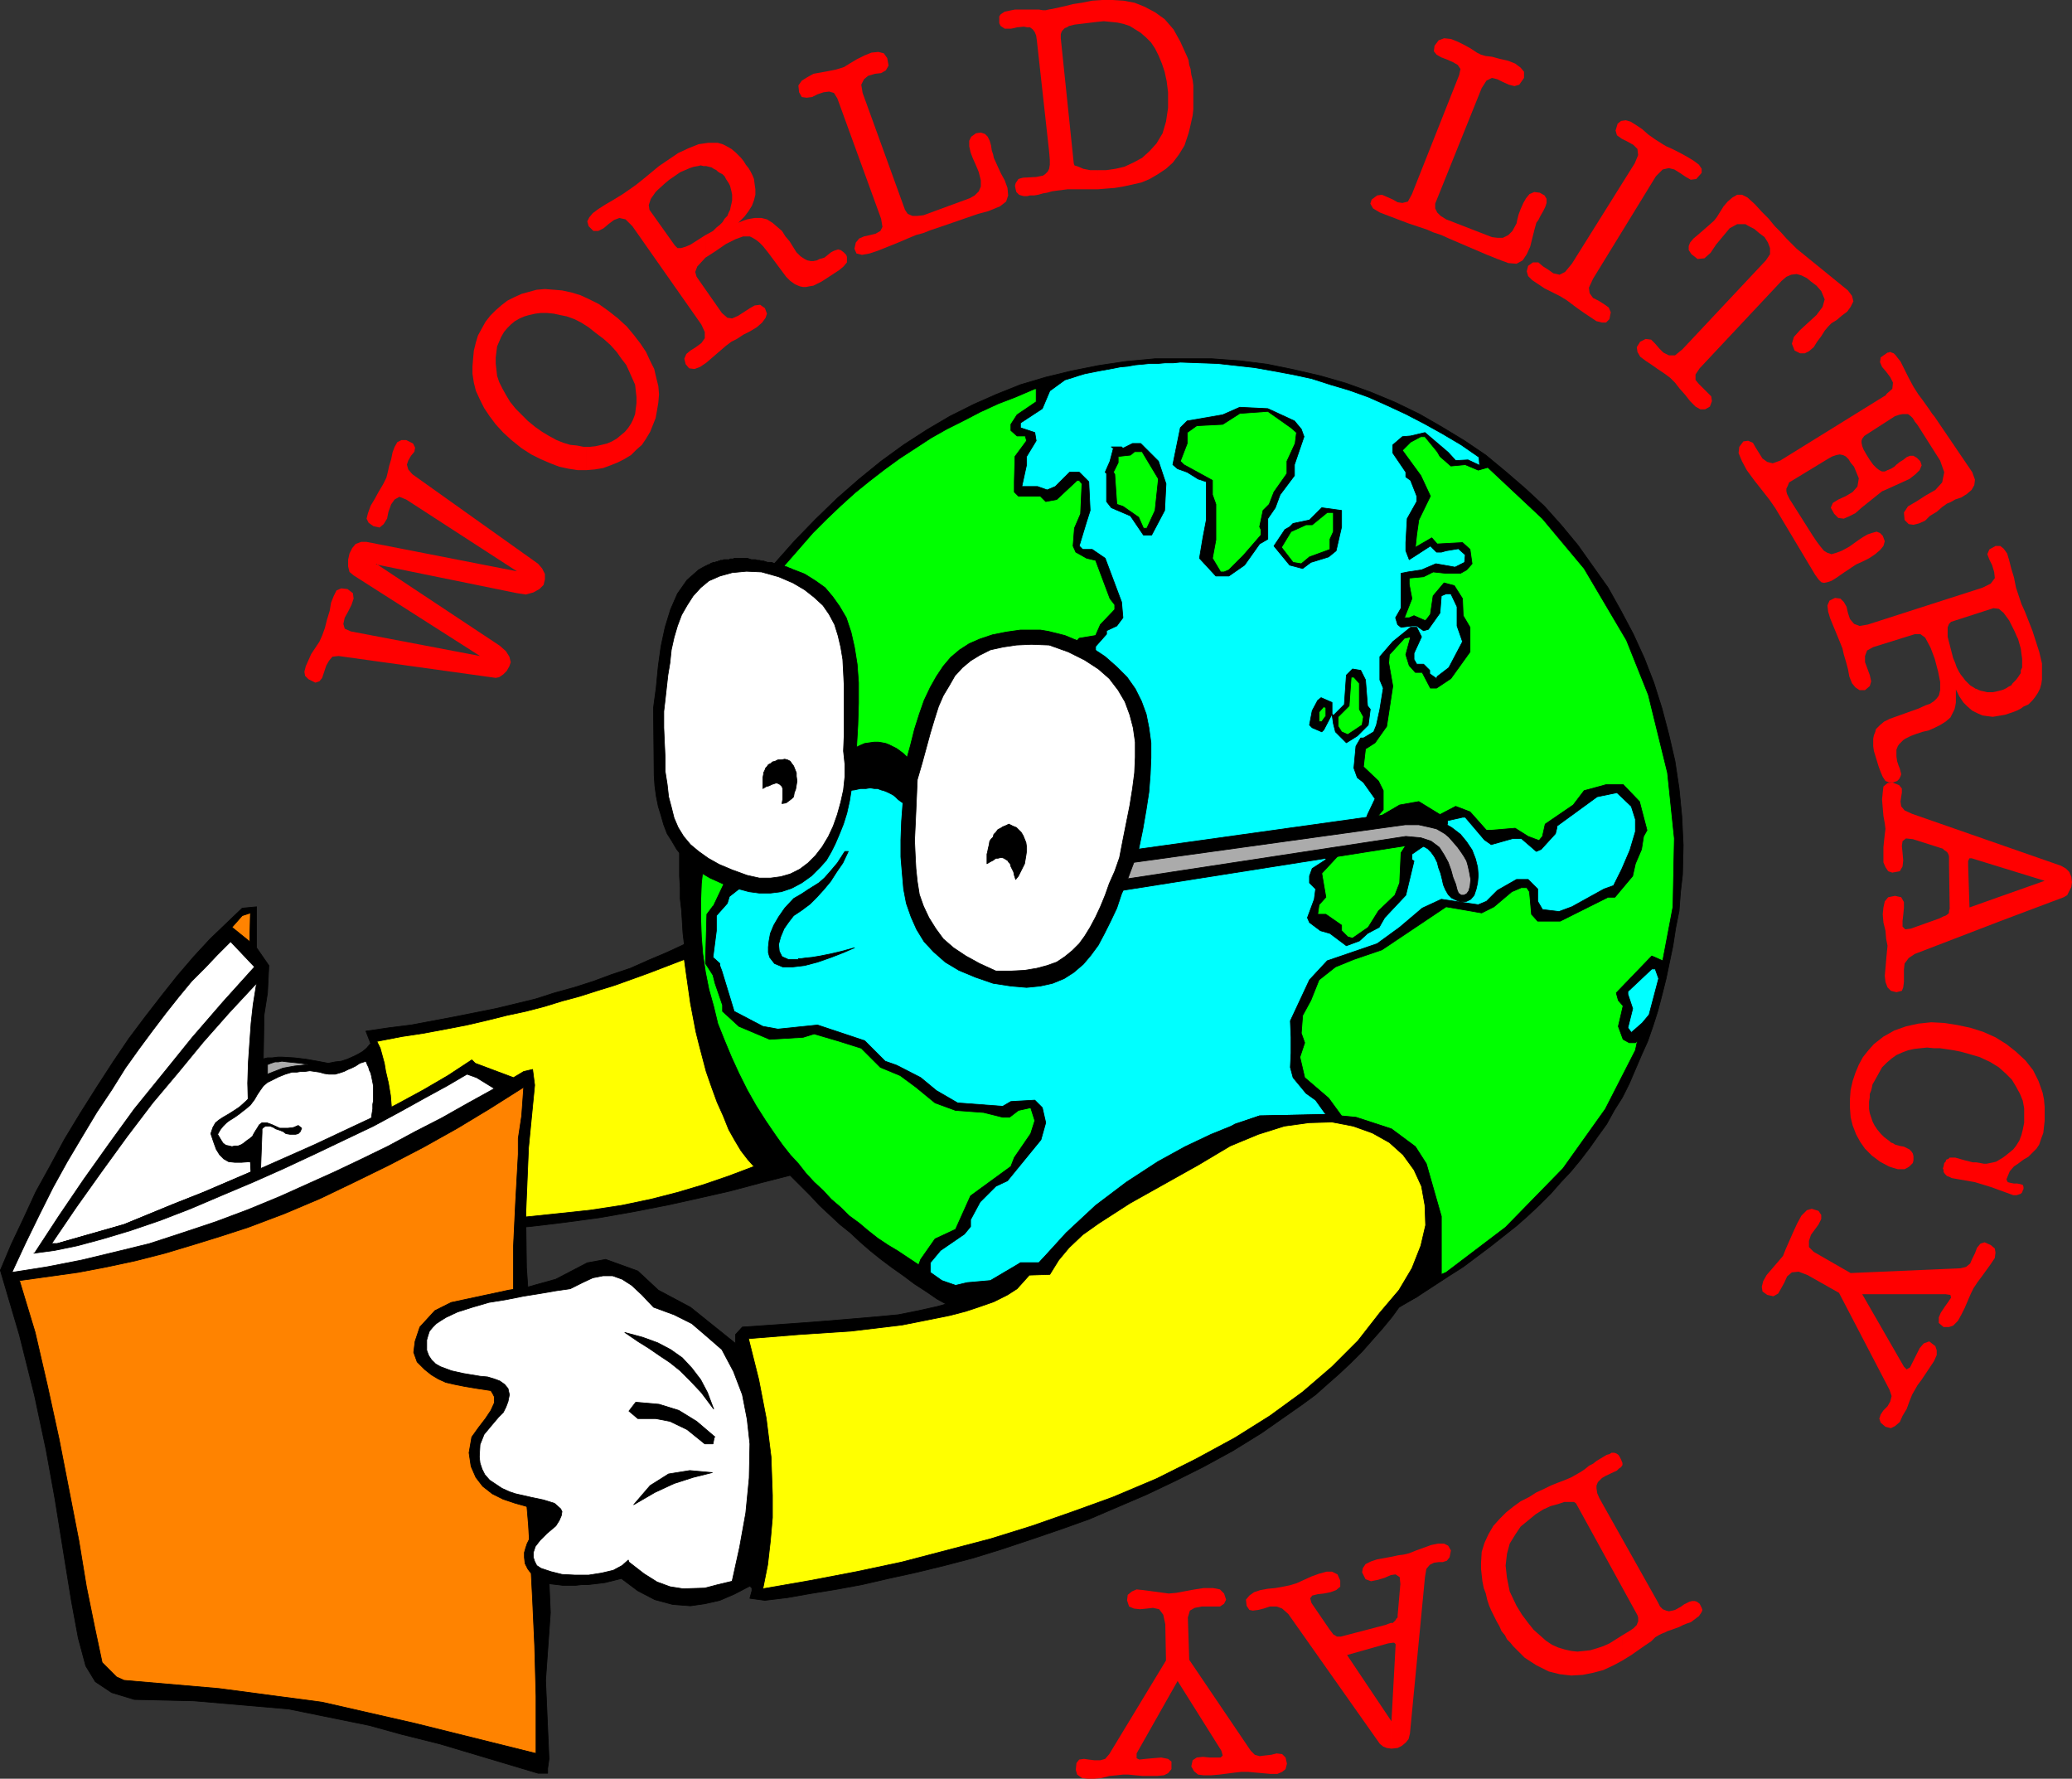 <?xml version="1.0" encoding="UTF-8" standalone="no"?>
<svg
   version="1.0"
   width="129.659mm"
   height="111.281mm"
   id="svg102"
   sodipodi:docname="World Literacy Day.wmf"
   xmlns:inkscape="http://www.inkscape.org/namespaces/inkscape"
   xmlns:sodipodi="http://sodipodi.sourceforge.net/DTD/sodipodi-0.dtd"
   xmlns="http://www.w3.org/2000/svg"
   xmlns:svg="http://www.w3.org/2000/svg">
  <rect width="100%" height="100%" fill="#333333" stroke="none"/>
  <sodipodi:namedview
     id="namedview102"
     pagecolor="#ffffff"
     bordercolor="#000000"
     borderopacity="0.25"
     inkscape:showpageshadow="2"
     inkscape:pageopacity="0.0"
     inkscape:pagecheckerboard="0"
     inkscape:deskcolor="#d1d1d1"
     inkscape:document-units="mm" />
  <defs
     id="defs1">
    <pattern
       id="WMFhbasepattern"
       patternUnits="userSpaceOnUse"
       width="6"
       height="6"
       x="0"
       y="0" />
  </defs>
  <path
     style="fill:#000000;fill-opacity:1;fill-rule:evenodd;stroke:none"
     d="m 186.89,277.916 -16.645,-27.792 -8.403,-26.822 -0.323,-2.747 -0.162,-2.747 -0.162,-2.585 -0.323,-2.747 v -2.585 l -0.162,-2.747 v -2.747 -2.747 l 0.323,-10.018 0.808,-9.372 1.616,-8.725 2.262,-8.564 2.909,-7.756 3.717,-7.756 4.848,-7.756 5.656,-8.079 5.01,-5.655 5.01,-5.171 5.171,-5.009 5.171,-4.524 5.171,-4.201 5.333,-3.878 5.494,-3.555 5.494,-3.232 5.494,-2.747 5.494,-2.424 5.656,-2.262 5.979,-1.777 5.979,-1.454 6.464,-1.293 6.464,-0.969 6.949,-0.646 h 6.626 6.787 l 6.626,0.485 6.464,0.808 6.302,1.293 6.302,1.454 6.141,1.777 5.818,2.101 5.818,2.424 5.656,2.747 5.333,3.07 5.333,3.232 5.01,3.393 4.686,3.878 4.686,4.039 4.525,4.201 4.04,4.524 3.878,4.686 3.555,5.009 3.555,5.009 3.07,5.494 2.909,5.494 2.586,5.655 2.262,5.817 1.939,6.14 1.616,6.14 1.454,6.302 0.97,6.463 0.646,6.625 0.323,6.786 -0.162,6.948 -0.485,4.201 -0.323,4.363 -0.808,4.039 -0.646,4.201 -0.808,3.878 -0.808,3.878 -0.97,3.878 -0.97,3.716 -1.131,3.555 -1.293,3.716 -1.454,3.232 -1.454,3.393 -1.454,3.393 -1.616,3.232 -1.939,3.07 -1.778,3.232 -2.101,2.908 -1.939,2.747 -2.101,2.747 -2.262,2.747 -2.424,2.585 -2.424,2.747 -2.586,2.585 -2.747,2.585 -2.747,2.424 -3.07,2.424 -3.07,2.424 -3.232,2.424 -3.232,2.424 -3.555,2.262 -3.717,2.424 -3.717,2.424 -3.07,1.777 -3.07,1.777 -3.232,1.616 -3.394,1.454 -3.394,1.131 -3.555,1.293 -3.394,1.131 -3.555,0.969 -3.717,0.808 -3.717,0.646 -3.717,0.646 -3.555,0.485 -3.878,0.323 -3.717,0.323 -3.717,0.162 h -3.717 l -4.525,-0.162 -4.363,-0.162 -4.525,-0.323 -4.202,-0.485 -4.202,-0.646 -4.202,-0.646 -4.04,-0.969 -3.878,-0.969 -3.717,-1.131 -3.717,-1.293 -3.394,-1.131 -3.394,-1.454 -3.07,-1.454 -2.909,-1.616 -2.909,-1.616 -2.586,-1.777 -2.747,-1.777 -2.586,-1.939 -2.747,-1.939 -2.586,-1.939 -2.424,-1.939 -2.424,-2.101 -2.424,-2.262 -2.424,-1.939 -2.424,-2.262 -2.424,-2.262 -2.262,-2.424 -2.262,-2.262 -2.424,-2.424 z"
     id="path1" />
  <path
     style="fill:none;stroke:#000000;stroke-width:0.162px;stroke-linecap:round;stroke-linejoin:round;stroke-miterlimit:4;stroke-dasharray:none;stroke-opacity:1"
     d="m 186.89,277.916 -16.645,-27.792 -8.403,-26.822 -0.323,-2.747 -0.162,-2.747 -0.162,-2.585 -0.323,-2.747 v -2.585 l -0.162,-2.747 v -2.747 -2.747 l 0.323,-10.018 0.808,-9.372 1.616,-8.725 2.262,-8.564 2.909,-7.756 3.717,-7.756 4.848,-7.756 5.656,-8.079 5.01,-5.655 5.01,-5.171 5.171,-5.009 5.171,-4.524 5.171,-4.201 5.333,-3.878 5.494,-3.555 5.494,-3.232 5.494,-2.747 5.494,-2.424 5.656,-2.262 5.979,-1.777 5.979,-1.454 6.464,-1.293 6.464,-0.969 6.949,-0.646 h 6.626 6.787 l 6.626,0.485 6.464,0.808 6.302,1.293 6.302,1.454 6.141,1.777 5.818,2.101 5.818,2.424 5.656,2.747 5.333,3.07 5.333,3.232 5.01,3.393 4.686,3.878 4.686,4.039 4.525,4.201 4.04,4.524 3.878,4.686 3.555,5.009 3.555,5.009 3.07,5.494 2.909,5.494 2.586,5.655 2.262,5.817 1.939,6.14 1.616,6.14 1.454,6.302 0.97,6.463 0.646,6.625 0.323,6.786 -0.162,6.948 -0.485,4.201 -0.323,4.363 -0.808,4.039 -0.646,4.201 -0.808,3.878 -0.808,3.878 -0.97,3.878 -0.97,3.716 -1.131,3.555 -1.293,3.716 -1.454,3.232 -1.454,3.393 -1.454,3.393 -1.616,3.232 -1.939,3.07 -1.778,3.232 -2.101,2.908 -1.939,2.747 -2.101,2.747 -2.262,2.747 -2.424,2.585 -2.424,2.747 -2.586,2.585 -2.747,2.585 -2.747,2.424 -3.07,2.424 -3.07,2.424 -3.232,2.424 -3.232,2.424 -3.555,2.262 -3.717,2.424 -3.717,2.424 -3.07,1.777 -3.07,1.777 -3.232,1.616 -3.394,1.454 -3.394,1.131 -3.555,1.293 -3.394,1.131 -3.555,0.969 -3.717,0.808 -3.717,0.646 -3.717,0.646 -3.555,0.485 -3.878,0.323 -3.717,0.323 -3.717,0.162 h -3.717 l -4.525,-0.162 -4.363,-0.162 -4.525,-0.323 -4.202,-0.485 -4.202,-0.646 -4.202,-0.646 -4.04,-0.969 -3.878,-0.969 -3.717,-1.131 -3.717,-1.293 -3.394,-1.131 -3.394,-1.454 -3.07,-1.454 -2.909,-1.616 -2.909,-1.616 -2.586,-1.777 -2.747,-1.777 -2.586,-1.939 -2.747,-1.939 -2.586,-1.939 -2.424,-1.939 -2.424,-2.101 -2.424,-2.262 -2.424,-1.939 -2.424,-2.262 -2.424,-2.262 -2.262,-2.424 -2.262,-2.262 -2.424,-2.424 v 0"
     id="path2" />
  <path
     style="fill:#00ffff;fill-opacity:1;fill-rule:evenodd;stroke:none"
     d="m 266.074,206.821 47.672,-7.917 -0.162,4.363 -3.232,2.101 -0.646,1.777 v 1.616 l 1.454,1.454 -0.323,2.424 -1.616,4.363 0.485,1.131 2.586,1.939 2.262,0.646 3.878,2.908 3.07,-1.131 1.939,-1.777 2.747,-1.454 1.293,-2.262 5.01,-5.332 1.939,-8.079 -0.485,-0.323 v -1.293 l 2.101,-1.454 1.293,-0.808 5.01,-4.847 v -0.808 l 3.555,-0.808 h 0.646 l 4.525,5.332 1.616,1.131 5.171,-1.454 h 1.939 l 3.555,3.07 1.131,-0.485 3.394,-3.716 0.323,-1.293 v -0.485 l 9.534,-6.948 4.686,-0.969 3.394,3.232 0.97,3.07 v 2.908 l -1.293,4.363 -1.939,4.524 -1.939,3.878 -2.262,0.808 -7.595,4.201 -3.07,1.131 -3.878,-0.485 -1.131,-1.939 v -2.908 l -2.262,-2.262 h -2.747 l -4.525,2.585 -2.586,2.585 -1.939,0.808 -8.726,-1.293 -4.525,2.101 -5.333,4.524 -5.333,3.878 -11.797,4.039 -4.202,4.524 -4.525,9.695 0.162,3.878 v 3.716 l -0.162,3.393 0.646,2.424 3.07,3.716 2.262,1.616 2.424,3.393 -15.675,0.323 -5.818,1.939 -10.989,6.786 -10.666,5.978 -17.776,12.926 -6.949,7.109 h -4.363 l -7.11,4.201 -5.494,0.485 -2.747,0.646 -3.232,-1.131 -2.747,-1.939 v -2.262 l 2.424,-2.908 5.656,-3.878 1.454,-1.777 v -1.616 l 2.262,-4.201 3.717,-3.716 2.747,-1.293 7.918,-9.695 1.131,-4.039 -0.808,-3.555 -1.778,-1.777 -5.656,0.323 -1.939,1.131 -10.666,-0.808 -5.01,-2.908 -3.717,-3.07 -5.656,-2.908 -2.747,-0.969 -4.848,-4.847 -11.15,-3.716 -9.373,0.969 -3.555,-0.646 -6.787,-3.555 -2.909,-9.533 -0.485,-1.293 v -0.485 l -1.616,-1.454 0.808,-6.302 v -3.555 l 2.586,-2.908 0.485,-1.616 2.262,-1.777 29.411,-28.115 62.054,24.722 v 0 z"
     id="path3" />
  <path
     style="fill:none;stroke:#000000;stroke-width:0.162px;stroke-linecap:round;stroke-linejoin:round;stroke-miterlimit:4;stroke-dasharray:none;stroke-opacity:1"
     d="m 266.074,206.821 47.672,-7.917 -0.162,4.363 -3.232,2.101 -0.646,1.777 v 1.616 l 1.454,1.454 -0.323,2.424 -1.616,4.363 0.485,1.131 2.586,1.939 2.262,0.646 3.878,2.908 3.07,-1.131 1.939,-1.777 2.747,-1.454 1.293,-2.262 5.01,-5.332 1.939,-8.079 -0.485,-0.323 v -1.293 l 2.101,-1.454 1.293,-0.808 5.01,-4.847 v -0.808 l 3.555,-0.808 h 0.646 l 4.525,5.332 1.616,1.131 5.171,-1.454 h 1.939 l 3.555,3.07 1.131,-0.485 3.394,-3.716 0.323,-1.293 v -0.485 l 9.534,-6.948 4.686,-0.969 3.394,3.232 0.97,3.07 v 2.908 l -1.293,4.363 -1.939,4.524 -1.939,3.878 -2.262,0.808 -7.595,4.201 -3.07,1.131 -3.878,-0.485 -1.131,-1.939 v -2.908 l -2.262,-2.262 h -2.747 l -4.525,2.585 -2.586,2.585 -1.939,0.808 -8.726,-1.293 -4.525,2.101 -5.333,4.524 -5.333,3.878 -11.797,4.039 -4.202,4.524 -4.525,9.695 0.162,3.878 v 3.716 l -0.162,3.393 0.646,2.424 3.07,3.716 2.262,1.616 2.424,3.393 -15.675,0.323 -5.818,1.939 -10.989,6.786 -10.666,5.978 -17.776,12.926 -6.949,7.109 h -4.363 l -7.11,4.201 -5.494,0.485 -2.747,0.646 -3.232,-1.131 -2.747,-1.939 v -2.262 l 2.424,-2.908 5.656,-3.878 1.454,-1.777 v -1.616 l 2.262,-4.201 3.717,-3.716 2.747,-1.293 7.918,-9.695 1.131,-4.039 -0.808,-3.555 -1.778,-1.777 -5.656,0.323 -1.939,1.131 -10.666,-0.808 -5.01,-2.908 -3.717,-3.07 -5.656,-2.908 -2.747,-0.969 -4.848,-4.847 -11.15,-3.716 -9.373,0.969 -3.555,-0.646 -6.787,-3.555 -2.909,-9.533 -0.485,-1.293 v -0.485 l -1.616,-1.454 0.808,-6.302 v -3.555 l 2.586,-2.908 0.485,-1.616 2.262,-1.777 29.411,-28.115 62.054,24.722 v 0"
     id="path4" />
  <path
     style="fill:#000000;fill-opacity:1;fill-rule:evenodd;stroke:none"
     d="M 0.081,300.376 12.201,294.074 h 1.293 l 15.837,-4.524 11.797,-4.847 6.949,-2.747 11.312,-4.847 2.424,-0.808 0.646,-36.355 0.808,-5.171 0.323,-6.463 -2.909,-4.201 v -9.695 l -3.394,0.323 -3.717,3.555 -3.878,3.716 -3.878,4.201 -3.878,4.524 -3.717,4.686 -3.878,5.009 -3.878,5.171 -3.717,5.494 -3.878,5.978 -3.878,6.14 -3.717,6.14 -3.394,6.302 -3.394,6.14 -2.909,6.302 -2.909,6.14 -2.586,6.14 z"
     id="path5" />
  <path
     style="fill:none;stroke:#000000;stroke-width:0.162px;stroke-linecap:round;stroke-linejoin:round;stroke-miterlimit:4;stroke-dasharray:none;stroke-opacity:1"
     d="M 0.081,300.376 12.201,294.074 h 1.293 l 15.837,-4.524 11.797,-4.847 6.949,-2.747 11.312,-4.847 2.424,-0.808 0.646,-36.355 0.808,-5.171 0.323,-6.463 -2.909,-4.201 v -9.695 l -3.394,0.323 -3.717,3.555 -3.878,3.716 -3.878,4.201 -3.878,4.524 -3.717,4.686 -3.878,5.009 -3.878,5.171 -3.717,5.494 -3.878,5.978 -3.878,6.14 -3.717,6.14 -3.394,6.302 -3.394,6.14 -2.909,6.302 -2.909,6.14 -2.586,6.14 v 0"
     id="path6" />
  <path
     style="fill:#ffffff;fill-opacity:1;fill-rule:evenodd;stroke:none"
     d="m 59.388,277.108 -11.312,4.847 -6.949,2.747 -11.797,4.847 -15.837,4.524 h -1.293 l 5.818,-8.564 5.979,-8.402 5.979,-8.241 6.141,-8.079 5.979,-7.109 5.979,-7.271 6.141,-6.948 6.464,-6.948 -0.808,5.009 -0.485,4.363 -0.323,4.524 -0.323,4.686 -0.162,5.009 0.162,5.978 0.162,6.786 0.485,8.241 z"
     id="path7" />
  <path
     style="fill:none;stroke:#000000;stroke-width:0.162px;stroke-linecap:round;stroke-linejoin:round;stroke-miterlimit:4;stroke-dasharray:none;stroke-opacity:1"
     d="m 59.388,277.108 -11.312,4.847 -6.949,2.747 -11.797,4.847 -15.837,4.524 h -1.293 l 5.818,-8.564 5.979,-8.402 5.979,-8.241 6.141,-8.079 5.979,-7.109 5.979,-7.271 6.141,-6.948 6.464,-6.948 -0.808,5.009 -0.485,4.363 -0.323,4.524 -0.323,4.686 -0.162,5.009 0.162,5.978 0.162,6.786 0.485,8.241 v 0"
     id="path8" />
  <path
     style="fill:#000000;fill-opacity:1;fill-rule:evenodd;stroke:none"
     d="m 192.223,271.776 -14.706,-15.512 -15.675,-32.962 -4.202,1.939 -4.202,1.777 -4.363,1.939 -4.363,1.454 -4.363,1.616 -4.525,1.454 -4.686,1.293 -4.525,1.454 -4.686,1.131 -4.686,1.131 -4.848,0.969 -4.848,0.969 -5.171,0.969 -5.171,0.969 -5.171,0.646 -5.494,0.808 1.131,2.908 -0.97,1.131 -0.97,0.808 -1.131,0.646 -0.97,0.485 -1.454,0.646 -1.454,0.485 -1.454,0.162 -1.616,0.323 -2.586,-0.485 -2.747,-0.485 -2.747,-0.323 -2.747,-0.162 h -1.131 l -1.293,0.162 h -1.131 l -1.293,0.323 0.162,3.878 -0.485,0.969 -0.485,0.969 -0.485,0.969 -0.646,0.646 -0.323,0.808 -0.646,0.646 -0.485,0.646 -0.485,0.485 -1.454,1.293 -1.454,0.969 -1.293,0.808 -1.131,0.646 -0.97,0.646 -0.808,0.646 -0.646,1.131 -0.485,1.454 0.646,1.939 0.646,1.777 0.808,1.293 0.97,0.969 1.131,0.646 1.454,0.162 h 1.616 l 2.101,-0.162 0.162,2.424 61.408,13.249 4.525,-0.323 8.08,-0.969 8.403,-1.131 8.242,-1.454 8.242,-1.616 7.272,-1.616 7.11,-1.616 7.272,-1.939 6.949,-1.777 5.333,-6.14 z"
     id="path9" />
  <path
     style="fill:none;stroke:#000000;stroke-width:0.162px;stroke-linecap:round;stroke-linejoin:round;stroke-miterlimit:4;stroke-dasharray:none;stroke-opacity:1"
     d="m 192.223,271.776 -14.706,-15.512 -15.675,-32.962 -4.202,1.939 -4.202,1.777 -4.363,1.939 -4.363,1.454 -4.363,1.616 -4.525,1.454 -4.686,1.293 -4.525,1.454 -4.686,1.131 -4.686,1.131 -4.848,0.969 -4.848,0.969 -5.171,0.969 -5.171,0.969 -5.171,0.646 -5.494,0.808 1.131,2.908 -0.97,1.131 -0.97,0.808 -1.131,0.646 -0.97,0.485 -1.454,0.646 -1.454,0.485 -1.454,0.162 -1.616,0.323 -2.586,-0.485 -2.747,-0.485 -2.747,-0.323 -2.747,-0.162 h -1.131 l -1.293,0.162 h -1.131 l -1.293,0.323 0.162,3.878 -0.485,0.969 -0.485,0.969 -0.485,0.969 -0.646,0.646 -0.323,0.808 -0.646,0.646 -0.485,0.646 -0.485,0.485 -1.454,1.293 -1.454,0.969 -1.293,0.808 -1.131,0.646 -0.97,0.646 -0.808,0.646 -0.646,1.131 -0.485,1.454 0.646,1.939 0.646,1.777 0.808,1.293 0.97,0.969 1.131,0.646 1.454,0.162 h 1.616 l 2.101,-0.162 0.162,2.424 61.408,13.249 4.525,-0.323 8.08,-0.969 8.403,-1.131 8.242,-1.454 8.242,-1.616 7.272,-1.616 7.11,-1.616 7.272,-1.939 6.949,-1.777 5.333,-6.14 v 0"
     id="path10" />
  <path
     style="fill:#ffff00;fill-opacity:1;fill-rule:evenodd;stroke:none"
     d="m 124.028,287.773 -30.704,-10.18 -0.323,-6.463 -0.162,-6.14 -0.485,-5.978 -0.485,-2.908 -0.646,-2.747 -0.323,-1.939 -0.485,-1.777 -0.485,-1.777 -0.808,-1.616 5.818,-1.131 5.333,-0.808 5.171,-0.969 5.01,-0.969 4.848,-1.131 4.525,-1.131 4.525,-0.969 4.363,-1.131 4.202,-1.293 4.202,-1.131 4.04,-1.293 4.202,-1.293 4.04,-1.454 4.04,-1.454 4.202,-1.616 4.202,-1.616 0.485,3.555 0.485,3.393 0.485,3.393 0.646,3.393 0.646,3.393 0.808,3.232 0.808,3.07 0.808,3.07 1.293,3.716 1.293,3.555 1.454,3.232 1.293,3.232 1.454,2.585 1.454,2.424 1.616,2.101 1.454,1.616 -5.979,2.262 -6.141,2.101 -5.979,1.777 -6.302,1.616 -6.949,1.454 -7.434,1.131 -7.595,0.808 -7.757,0.808 v 0 z"
     id="path11" />
  <path
     style="fill:none;stroke:#000000;stroke-width:0.162px;stroke-linecap:round;stroke-linejoin:round;stroke-miterlimit:4;stroke-dasharray:none;stroke-opacity:1"
     d="m 124.028,287.773 -30.704,-10.18 -0.323,-6.463 -0.162,-6.14 -0.485,-5.978 -0.485,-2.908 -0.646,-2.747 -0.323,-1.939 -0.485,-1.777 -0.485,-1.777 -0.808,-1.616 5.818,-1.131 5.333,-0.808 5.171,-0.969 5.01,-0.969 4.848,-1.131 4.525,-1.131 4.525,-0.969 4.363,-1.131 4.202,-1.293 4.202,-1.131 4.04,-1.293 4.202,-1.293 4.04,-1.454 4.04,-1.454 4.202,-1.616 4.202,-1.616 0.485,3.555 0.485,3.393 0.485,3.393 0.646,3.393 0.646,3.393 0.808,3.232 0.808,3.07 0.808,3.07 1.293,3.716 1.293,3.555 1.454,3.232 1.293,3.232 1.454,2.585 1.454,2.424 1.616,2.101 1.454,1.616 -5.979,2.262 -6.141,2.101 -5.979,1.777 -6.302,1.616 -6.949,1.454 -7.434,1.131 -7.595,0.808 -7.757,0.808 v 0"
     id="path12" />
  <path
     style="fill:#000000;fill-opacity:1;fill-rule:evenodd;stroke:none"
     d="M 0.081,300.376 12.201,294.074 h 1.293 l 15.837,-4.524 11.797,-4.847 6.949,-2.747 11.312,-4.847 2.424,-0.808 6.787,-3.07 6.626,-2.908 6.626,-3.07 6.787,-3.393 5.818,-3.07 5.656,-3.07 5.818,-3.393 5.656,-3.716 0.808,0.808 9.05,3.393 2.424,-1.454 2.101,-0.485 0.485,3.716 -1.454,14.865 -0.646,15.512 0.162,12.765 0.808,11.634 1.131,11.957 0.97,10.826 1.131,12.926 0.808,15.35 0.808,18.905 -1.131,15.996 0.808,18.582 -0.323,2.262 v 1.131 h -2.262 l -23.27,-6.948 -9.05,-2.262 -7.595,-2.101 -19.069,-3.878 -22.462,-1.939 -14.059,-0.323 -5.333,-1.616 -3.878,-2.585 -2.262,-3.716 -1.778,-6.625 -1.616,-8.725 L 15.11,367.593 13.009,354.505 10.908,342.871 8.161,329.945 4.606,315.726 0.081,300.376 Z"
     id="path13" />
  <path
     style="fill:none;stroke:#000000;stroke-width:0.162px;stroke-linecap:round;stroke-linejoin:round;stroke-miterlimit:4;stroke-dasharray:none;stroke-opacity:1"
     d="M 0.081,300.376 12.201,294.074 h 1.293 l 15.837,-4.524 11.797,-4.847 6.949,-2.747 11.312,-4.847 2.424,-0.808 6.787,-3.07 6.626,-2.908 6.626,-3.07 6.787,-3.393 5.818,-3.07 5.656,-3.07 5.818,-3.393 5.656,-3.716 0.808,0.808 9.05,3.393 2.424,-1.454 2.101,-0.485 0.485,3.716 -1.454,14.865 -0.646,15.512 0.162,12.765 0.808,11.634 1.131,11.957 0.97,10.826 1.131,12.926 0.808,15.35 0.808,18.905 -1.131,15.996 0.808,18.582 -0.323,2.262 v 1.131 h -2.262 l -23.27,-6.948 -9.05,-2.262 -7.595,-2.101 -19.069,-3.878 -22.462,-1.939 -14.059,-0.323 -5.333,-1.616 -3.878,-2.585 -2.262,-3.716 -1.778,-6.625 -1.616,-8.725 L 15.11,367.593 13.009,354.505 10.908,342.871 8.161,329.945 4.606,315.726 0.081,300.376 v 0"
     id="path14" />
  <path
     style="fill:#ff8300;fill-opacity:1;fill-rule:evenodd;stroke:none"
     d="m 122.573,269.191 v 3.716 l -0.646,11.634 -0.485,10.18 v 9.048 8.079 l 0.162,7.433 0.323,6.948 0.646,6.625 0.485,6.786 0.646,6.463 0.646,6.948 0.646,7.594 0.485,8.402 0.485,9.372 0.485,10.664 0.323,11.957 v 13.573 l -28.603,-7.109 -21.978,-5.009 -24.402,-3.232 -22.462,-1.939 -1.778,-0.808 -3.394,-3.393 -1.778,-8.402 -1.939,-9.533 -1.778,-10.826 -2.262,-11.634 -2.424,-12.442 -2.747,-12.603 -2.909,-12.603 -3.717,-12.28 6.949,-0.969 6.949,-0.969 6.787,-1.293 6.787,-1.454 6.949,-1.777 6.464,-1.939 6.787,-2.101 6.464,-2.101 8.565,-3.232 8.403,-3.555 8.08,-3.878 8.242,-4.039 8.08,-4.201 8.08,-4.524 7.757,-4.686 7.918,-5.009 -0.485,6.786 z"
     id="path15" />
  <path
     style="fill:none;stroke:#000000;stroke-width:0.162px;stroke-linecap:round;stroke-linejoin:round;stroke-miterlimit:4;stroke-dasharray:none;stroke-opacity:1"
     d="m 122.573,269.191 v 3.716 l -0.646,11.634 -0.485,10.18 v 9.048 8.079 l 0.162,7.433 0.323,6.948 0.646,6.625 0.485,6.786 0.646,6.463 0.646,6.948 0.646,7.594 0.485,8.402 0.485,9.372 0.485,10.664 0.323,11.957 v 13.573 l -28.603,-7.109 -21.978,-5.009 -24.402,-3.232 -22.462,-1.939 -1.778,-0.808 -3.394,-3.393 -1.778,-8.402 -1.939,-9.533 -1.778,-10.826 -2.262,-11.634 -2.424,-12.442 -2.747,-12.603 -2.909,-12.603 -3.717,-12.28 6.949,-0.969 6.949,-0.969 6.787,-1.293 6.787,-1.454 6.949,-1.777 6.464,-1.939 6.787,-2.101 6.464,-2.101 8.565,-3.232 8.403,-3.555 8.08,-3.878 8.242,-4.039 8.08,-4.201 8.08,-4.524 7.757,-4.686 7.918,-5.009 -0.485,6.786 -0.808,5.332 v 0"
     id="path16" />
  <path
     style="fill:#000000;fill-opacity:1;fill-rule:evenodd;stroke:none"
     d="m 241.349,298.599 h 4.363 l 6.464,-7.109 6.949,-6.463 7.272,-5.494 7.434,-4.847 6.464,-3.555 6.141,-2.908 5.979,-2.424 5.494,-1.939 15.675,-0.323 3.717,0.323 3.394,0.323 8.403,2.747 5.656,4.201 2.586,4.039 3.555,12.442 v 13.734 l -5.818,5.332 -3.717,1.777 -2.101,2.908 -2.262,2.747 -2.424,2.747 -2.424,2.747 -2.586,2.585 -2.747,2.585 -2.747,2.424 -2.909,2.585 -3.07,2.262 -3.232,2.262 -3.232,2.262 -3.232,2.262 -3.394,2.101 -3.394,2.101 -3.555,1.939 -3.555,1.939 -6.464,3.232 -6.787,3.232 -6.787,2.908 -6.787,2.908 -6.787,2.424 -7.11,2.424 -6.787,2.262 -6.787,2.101 -6.787,1.777 -6.626,1.616 -6.626,1.454 -6.302,1.454 -6.141,1.131 -5.979,0.969 -5.494,0.969 -5.333,0.646 -3.555,-0.485 0.485,-1.777 v -0.646 l -0.485,-0.485 -3.717,1.939 -3.394,1.454 -3.555,0.808 -3.394,0.485 -4.202,-0.323 -4.202,-1.131 -4.04,-2.101 -3.878,-2.908 -1.293,0.323 -1.293,0.323 -1.293,0.323 -1.293,0.162 -2.747,0.323 h -1.454 l -1.454,0.162 h -1.616 -1.454 l -1.293,-0.162 -1.454,-0.162 -1.293,-0.323 -1.131,-0.485 -0.485,-0.323 -0.646,-0.323 -0.485,-0.485 -0.485,-0.485 -0.485,-0.485 -0.485,-0.646 -0.323,-0.646 -0.323,-0.646 -0.162,-1.454 v -1.131 l 0.323,-1.131 0.323,-0.969 0.485,-0.969 0.646,-0.646 0.646,-0.646 0.485,-0.646 0.808,-0.646 0.485,-0.646 0.485,-0.485 0.323,-0.646 0.162,-0.646 -0.162,-0.646 -0.323,-0.808 -0.808,-0.646 -3.07,-0.646 -2.909,-0.808 -2.909,-0.969 -2.586,-1.293 -2.262,-1.777 -1.616,-2.101 -1.131,-2.585 -0.485,-3.232 0.646,-3.716 1.616,-2.262 1.616,-2.101 1.293,-1.939 0.808,-1.777 v -0.646 -0.808 l -0.323,-0.646 -0.485,-0.808 -3.232,-0.485 -2.909,-0.485 -2.424,-0.485 -2.101,-0.485 -1.778,-0.808 -1.616,-0.969 -1.616,-1.293 -1.778,-1.777 -0.808,-2.262 0.323,-2.585 1.131,-3.393 3.555,-3.878 3.878,-1.939 13.574,-2.908 4.202,-0.646 6.949,-1.939 7.434,-3.878 4.363,-0.808 7.595,2.747 4.848,4.524 7.595,4.039 10.666,8.564 v -2.101 l 1.616,-1.777 7.11,-0.485 6.787,-0.485 6.302,-0.485 5.818,-0.485 5.656,-0.485 5.171,-0.485 4.848,-0.969 4.363,-0.969 2.909,-0.808 2.747,-0.969 2.586,-0.969 2.586,-1.293 2.424,-1.293 2.101,-1.454 2.262,-1.616 2.101,-1.939 z"
     id="path17" />
  <path
     style="fill:none;stroke:#000000;stroke-width:0.162px;stroke-linecap:round;stroke-linejoin:round;stroke-miterlimit:4;stroke-dasharray:none;stroke-opacity:1"
     d="m 241.349,298.599 h 4.363 l 6.464,-7.109 6.949,-6.463 7.272,-5.494 7.434,-4.847 6.464,-3.555 6.141,-2.908 5.979,-2.424 5.494,-1.939 15.675,-0.323 3.717,0.323 3.394,0.323 8.403,2.747 5.656,4.201 2.586,4.039 3.555,12.442 v 13.734 l -5.818,5.332 -3.717,1.777 -2.101,2.908 -2.262,2.747 -2.424,2.747 -2.424,2.747 -2.586,2.585 -2.747,2.585 -2.747,2.424 -2.909,2.585 -3.07,2.262 -3.232,2.262 -3.232,2.262 -3.232,2.262 -3.394,2.101 -3.394,2.101 -3.555,1.939 -3.555,1.939 -6.464,3.232 -6.787,3.232 -6.787,2.908 -6.787,2.908 -6.787,2.424 -7.11,2.424 -6.787,2.262 -6.787,2.101 -6.787,1.777 -6.626,1.616 -6.626,1.454 -6.302,1.454 -6.141,1.131 -5.979,0.969 -5.494,0.969 -5.333,0.646 -3.555,-0.485 0.485,-1.777 v -0.646 l -0.485,-0.485 -3.717,1.939 -3.394,1.454 -3.555,0.808 -3.394,0.485 -4.202,-0.323 -4.202,-1.131 -4.04,-2.101 -3.878,-2.908 -1.293,0.323 -1.293,0.323 -1.293,0.323 -1.293,0.162 -2.747,0.323 h -1.454 l -1.454,0.162 h -1.616 -1.454 l -1.293,-0.162 -1.454,-0.162 -1.293,-0.323 -1.131,-0.485 -0.485,-0.323 -0.646,-0.323 -0.485,-0.485 -0.485,-0.485 -0.485,-0.485 -0.485,-0.646 -0.323,-0.646 -0.323,-0.646 -0.162,-1.454 v -1.131 l 0.323,-1.131 0.323,-0.969 0.485,-0.969 0.646,-0.646 0.646,-0.646 0.485,-0.646 0.808,-0.646 0.485,-0.646 0.485,-0.485 0.323,-0.646 0.162,-0.646 -0.162,-0.646 -0.323,-0.808 -0.808,-0.646 -3.07,-0.646 -2.909,-0.808 -2.909,-0.969 -2.586,-1.293 -2.262,-1.777 -1.616,-2.101 -1.131,-2.585 -0.485,-3.232 0.646,-3.716 1.616,-2.262 1.616,-2.101 1.293,-1.939 0.808,-1.777 v -0.646 -0.808 l -0.323,-0.646 -0.485,-0.808 -3.232,-0.485 -2.909,-0.485 -2.424,-0.485 -2.101,-0.485 -1.778,-0.808 -1.616,-0.969 -1.616,-1.293 -1.778,-1.777 -0.808,-2.262 0.323,-2.585 1.131,-3.393 3.555,-3.878 3.878,-1.939 13.574,-2.908 4.202,-0.646 6.949,-1.939 7.434,-3.878 4.363,-0.808 7.595,2.747 4.848,4.524 7.595,4.039 10.666,8.564 v -2.101 l 1.616,-1.777 7.11,-0.485 6.787,-0.485 6.302,-0.485 5.818,-0.485 5.656,-0.485 5.171,-0.485 4.848,-0.969 4.363,-0.969 2.909,-0.808 2.747,-0.969 2.586,-0.969 2.586,-1.293 2.424,-1.293 2.101,-1.454 2.262,-1.616 2.101,-1.939 v 0"
     id="path18" />
  <path
     style="fill:#00ff00;fill-opacity:1;fill-rule:evenodd;stroke:none"
     d="m 333.138,198.904 -1.778,2.747 -0.323,7.109 -1.131,2.908 -3.878,3.716 -2.424,3.878 -3.717,2.585 -1.131,-0.323 -1.454,-1.454 v -1.293 l -3.717,-2.585 h -1.939 l 0.323,-2.262 1.616,-1.777 -0.97,-5.655 4.202,-4.524 9.534,-1.939 4.202,-1.293 3.394,0.162 h -0.646 v 0 z"
     id="path19" />
  <path
     style="fill:none;stroke:#000000;stroke-width:0.162px;stroke-linecap:round;stroke-linejoin:round;stroke-miterlimit:4;stroke-dasharray:none;stroke-opacity:1"
     d="m 333.138,198.904 -1.778,2.747 -0.323,7.109 -1.131,2.908 -3.878,3.716 -2.424,3.878 -3.717,2.585 -1.131,-0.323 -1.454,-1.454 v -1.293 l -3.717,-2.585 h -1.939 l 0.323,-2.262 1.616,-1.777 -0.97,-5.655 4.202,-4.524 9.534,-1.939 4.202,-1.293 3.394,0.162 h -0.646 v 0"
     id="path20" />
  <path
     style="fill:#ffffff;fill-opacity:1;fill-rule:evenodd;stroke:none"
     d="m 87.83,264.344 -13.413,6.302 -12.766,5.655 0.323,-8.564 v -0.808 l 0.323,-0.323 0.485,-0.323 h 0.485 0.646 l 0.808,0.323 0.485,0.323 0.97,0.323 0.808,0.323 0.646,0.485 0.97,0.162 h 0.646 0.646 l 0.646,-0.162 0.485,-0.485 0.323,-0.808 -0.808,-0.646 -1.131,0.485 -1.293,0.162 h -0.97 -0.97 l -1.778,-0.808 -1.293,-0.485 H 61.974 l -0.646,0.485 -0.485,0.808 -0.323,0.485 -0.485,0.808 -0.323,0.646 -0.808,0.646 -0.485,0.323 -0.808,0.646 -0.485,0.323 -0.808,0.323 h -0.808 l -0.646,0.162 -0.646,-0.162 -0.808,-0.162 -0.646,-0.485 -0.323,-0.485 -0.485,-0.808 -0.485,-0.808 0.646,-1.131 0.646,-0.808 0.808,-0.808 0.646,-0.485 1.293,-0.808 1.131,-0.808 0.808,-0.646 0.646,-0.485 1.131,-0.969 0.97,-1.293 0.646,-1.131 0.646,-0.969 0.808,-1.131 0.97,-0.808 1.293,-0.646 1.293,-0.646 1.616,-0.646 1.616,-0.485 h 1.131 l 0.97,-0.162 h 0.97 l 1.131,-0.162 1.131,0.162 1.131,0.162 1.131,0.323 1.131,0.162 h 1.454 l 1.131,-0.323 0.97,-0.323 0.97,-0.485 0.808,-0.323 0.97,-0.485 0.97,-0.646 1.454,-0.485 0.323,0.808 0.323,0.646 0.162,0.646 0.323,0.646 0.162,0.646 0.162,0.808 0.162,0.808 0.162,0.808 v 0.646 0.969 0.969 0.969 l -0.162,0.808 v 1.131 l -0.162,0.969 z"
     id="path21" />
  <path
     style="fill:none;stroke:#000000;stroke-width:0.162px;stroke-linecap:round;stroke-linejoin:round;stroke-miterlimit:4;stroke-dasharray:none;stroke-opacity:1"
     d="m 87.83,264.344 -13.413,6.302 -12.766,5.655 0.323,-8.564 v -0.808 l 0.323,-0.323 0.485,-0.323 h 0.485 0.646 l 0.808,0.323 0.485,0.323 0.97,0.323 0.808,0.323 0.646,0.485 0.97,0.162 h 0.646 0.646 l 0.646,-0.162 0.485,-0.485 0.323,-0.808 -0.808,-0.646 -1.131,0.485 -1.293,0.162 h -0.97 -0.97 l -1.778,-0.808 -1.293,-0.485 H 61.974 l -0.646,0.485 -0.485,0.808 -0.323,0.485 -0.485,0.808 -0.323,0.646 -0.808,0.646 -0.485,0.323 -0.808,0.646 -0.485,0.323 -0.808,0.323 h -0.808 l -0.646,0.162 -0.646,-0.162 -0.808,-0.162 -0.646,-0.485 -0.323,-0.485 -0.485,-0.808 -0.485,-0.808 0.646,-1.131 0.646,-0.808 0.808,-0.808 0.646,-0.485 1.293,-0.808 1.131,-0.808 0.808,-0.646 0.646,-0.485 1.131,-0.969 0.97,-1.293 0.646,-1.131 0.646,-0.969 0.808,-1.131 0.97,-0.808 1.293,-0.646 1.293,-0.646 1.616,-0.646 1.616,-0.485 h 1.131 l 0.97,-0.162 h 0.97 l 1.131,-0.162 1.131,0.162 1.131,0.162 1.131,0.323 1.131,0.162 h 1.454 l 1.131,-0.323 0.97,-0.323 0.97,-0.485 0.808,-0.323 0.97,-0.485 0.97,-0.646 1.454,-0.485 0.323,0.808 0.323,0.646 0.162,0.646 0.323,0.646 0.162,0.646 0.162,0.808 0.162,0.808 0.162,0.808 v 0.646 0.969 0.969 0.969 l -0.162,0.808 v 1.131 l -0.162,0.969 -0.162,1.131 v 0"
     id="path22" />
  <path
     style="fill:#ababab;fill-opacity:1;fill-rule:evenodd;stroke:none"
     d="m 72.801,251.741 -3.07,0.323 -2.747,0.485 -2.101,0.808 -1.616,0.646 v -2.262 l 0.808,-0.323 0.97,-0.323 h 0.808 l 0.808,-0.162 1.293,0.162 1.616,0.162 1.616,0.162 1.778,0.323 v 0 z"
     id="path23" />
  <path
     style="fill:none;stroke:#000000;stroke-width:0.162px;stroke-linecap:round;stroke-linejoin:round;stroke-miterlimit:4;stroke-dasharray:none;stroke-opacity:1"
     d="m 72.801,251.741 -3.07,0.323 -2.747,0.485 -2.101,0.808 -1.616,0.646 v -2.262 l 0.808,-0.323 0.97,-0.323 h 0.808 l 0.808,-0.162 1.293,0.162 1.616,0.162 1.616,0.162 1.778,0.323 v 0"
     id="path24" />
  <path
     style="fill:#ffff00;fill-opacity:1;fill-rule:evenodd;stroke:none"
     d="m 326.351,310.394 -5.171,6.625 -6.141,6.14 -6.949,5.978 -7.757,5.655 -8.242,5.171 -9.211,5.009 -9.373,4.686 -10.342,4.363 -9.373,3.393 -9.696,3.393 -9.858,3.07 -10.504,2.747 -10.504,2.747 -10.666,2.262 -10.989,2.101 -11.15,1.939 1.131,-5.655 0.646,-5.655 0.485,-5.494 v -5.332 l -0.323,-9.048 -1.131,-9.048 -1.778,-9.21 -2.424,-9.695 11.958,-0.969 12.282,-0.808 12.12,-1.454 11.312,-2.262 3.717,-0.969 3.394,-1.131 3.232,-1.131 3.232,-1.616 2.262,-1.454 2.909,-3.232 4.848,-0.162 2.101,-3.393 2.424,-2.908 3.232,-3.07 3.878,-2.747 7.272,-4.686 8.08,-4.524 8.08,-4.524 7.595,-4.524 6.626,-2.747 6.141,-1.939 5.818,-0.808 5.494,-0.162 5.01,0.969 4.525,1.616 4.04,2.262 3.232,2.908 2.586,3.555 1.778,3.878 0.808,4.524 0.162,4.686 -1.131,4.847 -2.101,5.332 -3.07,5.171 z"
     id="path25" />
  <path
     style="fill:none;stroke:#000000;stroke-width:0.162px;stroke-linecap:round;stroke-linejoin:round;stroke-miterlimit:4;stroke-dasharray:none;stroke-opacity:1"
     d="m 326.351,310.394 -5.171,6.625 -6.141,6.14 -6.949,5.978 -7.757,5.655 -8.242,5.171 -9.211,5.009 -9.373,4.686 -10.342,4.363 -9.373,3.393 -9.696,3.393 -9.858,3.07 -10.504,2.747 -10.504,2.747 -10.666,2.262 -10.989,2.101 -11.15,1.939 1.131,-5.655 0.646,-5.655 0.485,-5.494 v -5.332 l -0.323,-9.048 -1.131,-9.048 -1.778,-9.21 -2.424,-9.695 11.958,-0.969 12.282,-0.808 12.12,-1.454 11.312,-2.262 3.717,-0.969 3.394,-1.131 3.232,-1.131 3.232,-1.616 2.262,-1.454 2.909,-3.232 4.848,-0.162 2.101,-3.393 2.424,-2.908 3.232,-3.07 3.878,-2.747 7.272,-4.686 8.08,-4.524 8.08,-4.524 7.595,-4.524 6.626,-2.747 6.141,-1.939 5.818,-0.808 5.494,-0.162 5.01,0.969 4.525,1.616 4.04,2.262 3.232,2.908 2.586,3.555 1.778,3.878 0.808,4.524 0.162,4.686 -1.131,4.847 -2.101,5.332 -3.07,5.171 -4.525,5.332 v 0"
     id="path26" />
  <path
     style="fill:#ffffff;fill-opacity:1;fill-rule:evenodd;stroke:none"
     d="m 154.57,309.101 4.848,1.777 4.202,2.101 3.394,2.908 3.717,3.232 2.747,5.171 2.101,5.494 1.131,5.817 0.646,5.817 -0.162,8.079 -0.808,8.241 -1.454,8.079 -1.778,8.079 -3.394,0.808 -3.07,0.808 -5.171,0.162 -3.07,-0.485 -3.07,-1.131 -3.07,-1.939 -3.555,-2.747 -0.162,-0.485 -1.454,1.293 -2.101,1.131 -2.747,0.646 -3.07,0.485 h -3.232 l -3.07,-0.162 -2.586,-0.646 -2.424,-0.808 -0.97,-0.646 -0.485,-0.969 -0.323,-0.969 v -1.131 l 0.485,-1.454 1.131,-1.454 1.616,-1.616 2.101,-1.777 0.808,-1.293 0.485,-1.131 0.162,-0.969 -0.323,-0.646 -1.454,-1.293 -2.586,-0.808 -3.07,-0.646 -3.555,-0.808 -1.454,-0.485 -1.778,-0.808 -1.454,-0.969 -1.454,-0.969 -1.131,-1.293 -0.646,-1.293 -0.485,-1.454 -0.162,-1.454 0.162,-2.908 0.97,-2.424 1.616,-1.939 1.778,-2.101 1.131,-1.131 0.646,-1.293 0.485,-1.293 0.323,-1.616 -0.323,-1.454 -0.808,-0.969 -1.131,-0.808 -1.293,-0.485 -1.616,-0.485 -1.778,-0.162 -1.939,-0.323 -1.939,-0.323 -1.454,-0.323 -1.454,-0.323 -1.293,-0.485 -1.293,-0.485 -1.131,-0.646 -0.97,-0.969 -0.646,-0.969 -0.485,-1.293 v -1.454 -0.969 l 0.323,-1.131 0.323,-0.969 0.808,-0.969 0.808,-0.808 0.97,-0.646 1.293,-0.808 2.747,-1.293 3.555,-1.131 3.878,-1.131 4.04,-0.646 4.04,-0.808 4.04,-0.646 3.717,-0.646 3.394,-0.485 2.909,-1.454 2.424,-1.131 2.424,-0.485 h 2.262 l 2.262,0.808 2.262,1.454 2.424,2.262 2.747,2.908 z"
     id="path27" />
  <path
     style="fill:none;stroke:#000000;stroke-width:0.162px;stroke-linecap:round;stroke-linejoin:round;stroke-miterlimit:4;stroke-dasharray:none;stroke-opacity:1"
     d="m 154.57,309.101 4.848,1.777 4.202,2.101 3.394,2.908 3.717,3.232 2.747,5.171 2.101,5.494 1.131,5.817 0.646,5.817 -0.162,8.079 -0.808,8.241 -1.454,8.079 -1.778,8.079 -3.394,0.808 -3.07,0.808 -5.171,0.162 -3.07,-0.485 -3.07,-1.131 -3.07,-1.939 -3.555,-2.747 -0.162,-0.485 -1.454,1.293 -2.101,1.131 -2.747,0.646 -3.07,0.485 h -3.232 l -3.07,-0.162 -2.586,-0.646 -2.424,-0.808 -0.97,-0.646 -0.485,-0.969 -0.323,-0.969 v -1.131 l 0.485,-1.454 1.131,-1.454 1.616,-1.616 2.101,-1.777 0.808,-1.293 0.485,-1.131 0.162,-0.969 -0.323,-0.646 -1.454,-1.293 -2.586,-0.808 -3.07,-0.646 -3.555,-0.808 -1.454,-0.485 -1.778,-0.808 -1.454,-0.969 -1.454,-0.969 -1.131,-1.293 -0.646,-1.293 -0.485,-1.454 -0.162,-1.454 0.162,-2.908 0.97,-2.424 1.616,-1.939 1.778,-2.101 1.131,-1.131 0.646,-1.293 0.485,-1.293 0.323,-1.616 -0.323,-1.454 -0.808,-0.969 -1.131,-0.808 -1.293,-0.485 -1.616,-0.485 -1.778,-0.162 -1.939,-0.323 -1.939,-0.323 -1.454,-0.323 -1.454,-0.323 -1.293,-0.485 -1.293,-0.485 -1.131,-0.646 -0.97,-0.969 -0.646,-0.969 -0.485,-1.293 v -1.454 -0.969 l 0.323,-1.131 0.323,-0.969 0.808,-0.969 0.808,-0.808 0.97,-0.646 1.293,-0.808 2.747,-1.293 3.555,-1.131 3.878,-1.131 4.04,-0.646 4.04,-0.808 4.04,-0.646 3.717,-0.646 3.394,-0.485 2.909,-1.454 2.424,-1.131 2.424,-0.485 h 2.262 l 2.262,0.808 2.262,1.454 2.424,2.262 2.747,2.908 v 0"
     id="path28" />
  <path
     style="fill:#000000;fill-opacity:1;fill-rule:evenodd;stroke:none"
     d="m 168.791,333.176 -2.909,-3.878 -2.586,-2.747 -2.424,-2.424 -2.424,-1.939 -2.424,-1.616 -2.586,-1.777 -2.586,-1.616 -3.07,-2.101 4.202,1.131 3.555,1.293 3.07,1.616 2.747,1.939 2.262,2.424 2.101,2.747 1.616,3.07 1.454,3.878 z"
     id="path29" />
  <path
     style="fill:none;stroke:#000000;stroke-width:0.162px;stroke-linecap:round;stroke-linejoin:round;stroke-miterlimit:4;stroke-dasharray:none;stroke-opacity:1"
     d="m 168.791,333.176 -2.909,-3.878 -2.586,-2.747 -2.424,-2.424 -2.424,-1.939 -2.424,-1.616 -2.586,-1.777 -2.586,-1.616 -3.07,-2.101 4.202,1.131 3.555,1.293 3.07,1.616 2.747,1.939 2.262,2.424 2.101,2.747 1.616,3.07 1.454,3.878 v 0"
     id="path30" />
  <path
     style="fill:#000000;fill-opacity:1;fill-rule:evenodd;stroke:none"
     d="m 168.953,339.801 -0.323,1.616 h -1.939 l -4.202,-3.393 -4.04,-1.939 -3.394,-0.646 h -4.202 l -2.101,-1.777 1.616,-2.101 5.494,0.485 4.686,1.454 4.202,2.585 4.363,3.716 v 0 z"
     id="path31" />
  <path
     style="fill:none;stroke:#000000;stroke-width:0.162px;stroke-linecap:round;stroke-linejoin:round;stroke-miterlimit:4;stroke-dasharray:none;stroke-opacity:1"
     d="m 168.953,339.801 -0.323,1.616 h -1.939 l -4.202,-3.393 -4.04,-1.939 -3.394,-0.646 h -4.202 l -2.101,-1.777 1.616,-2.101 5.494,0.485 4.686,1.454 4.202,2.585 4.363,3.716 v 0"
     id="path32" />
  <path
     style="fill:#000000;fill-opacity:1;fill-rule:evenodd;stroke:none"
     d="m 168.468,348.203 -4.525,1.131 -4.525,1.454 -4.525,2.101 -5.01,2.908 3.878,-4.524 4.363,-2.747 5.01,-0.808 5.333,0.485 z"
     id="path33" />
  <path
     style="fill:none;stroke:#000000;stroke-width:0.162px;stroke-linecap:round;stroke-linejoin:round;stroke-miterlimit:4;stroke-dasharray:none;stroke-opacity:1"
     d="m 168.468,348.203 -4.525,1.131 -4.525,1.454 -4.525,2.101 -5.01,2.908 3.878,-4.524 4.363,-2.747 5.01,-0.808 5.333,0.485 v 0"
     id="path34" />
  <path
     style="fill:#ff8300;fill-opacity:1;fill-rule:evenodd;stroke:none"
     d="m 59.065,222.656 -4.202,-3.393 2.424,-2.747 1.939,-0.646 -0.162,6.786 z"
     id="path35" />
  <path
     style="fill:none;stroke:#000000;stroke-width:0.162px;stroke-linecap:round;stroke-linejoin:round;stroke-miterlimit:4;stroke-dasharray:none;stroke-opacity:1"
     d="m 59.065,222.656 -4.202,-3.393 2.424,-2.747 1.939,-0.646 -0.162,6.786 v 0"
     id="path36" />
  <path
     style="fill:#ffffff;fill-opacity:1;fill-rule:evenodd;stroke:none"
     d="m 7.999,296.336 4.848,-0.646 5.494,-1.131 5.979,-1.616 6.464,-1.939 7.11,-2.424 7.11,-2.747 7.595,-3.232 7.272,-3.07 7.272,-3.232 7.272,-3.393 7.11,-3.393 6.787,-3.232 6.302,-3.393 5.818,-3.232 5.333,-2.908 4.686,-2.747 2.262,0.808 4.202,2.585 -6.141,3.393 -6.302,3.555 -6.302,3.232 -6.302,3.393 -6.302,3.07 -6.464,3.07 -6.464,2.908 -6.464,2.908 -7.434,3.07 -7.757,2.908 -7.757,2.585 -7.918,2.585 -7.918,1.939 -8.08,1.939 -8.242,1.616 -8.242,1.293 3.232,-6.948 3.232,-6.625 3.232,-6.463 3.394,-6.14 3.555,-5.978 3.394,-5.655 3.555,-5.332 3.232,-5.171 3.232,-4.524 3.232,-4.363 3.07,-4.039 3.07,-3.878 3.07,-3.716 3.232,-3.232 2.909,-3.07 3.07,-3.07 5.656,5.978 -7.434,8.241 -7.272,8.402 -6.787,8.402 -6.949,8.564 -5.979,8.241 -5.979,8.402 -5.818,8.564 -5.818,8.887 v 0 z"
     id="path37" />
  <path
     style="fill:none;stroke:#000000;stroke-width:0.162px;stroke-linecap:round;stroke-linejoin:round;stroke-miterlimit:4;stroke-dasharray:none;stroke-opacity:1"
     d="m 7.999,296.336 4.848,-0.646 5.494,-1.131 5.979,-1.616 6.464,-1.939 7.11,-2.424 7.11,-2.747 7.595,-3.232 7.272,-3.07 7.272,-3.232 7.272,-3.393 7.11,-3.393 6.787,-3.232 6.302,-3.393 5.818,-3.232 5.333,-2.908 4.686,-2.747 2.262,0.808 4.202,2.585 -6.141,3.393 -6.302,3.555 -6.302,3.232 -6.302,3.393 -6.302,3.07 -6.464,3.07 -6.464,2.908 -6.464,2.908 -7.434,3.07 -7.757,2.908 -7.757,2.585 -7.918,2.585 -7.918,1.939 -8.08,1.939 -8.242,1.616 -8.242,1.293 3.232,-6.948 3.232,-6.625 3.232,-6.463 3.394,-6.14 3.555,-5.978 3.394,-5.655 3.555,-5.332 3.232,-5.171 3.232,-4.524 3.232,-4.363 3.07,-4.039 3.07,-3.878 3.07,-3.716 3.232,-3.232 2.909,-3.07 3.07,-3.07 5.656,5.978 -7.434,8.241 -7.272,8.402 -6.787,8.402 -6.949,8.564 -5.979,8.241 -5.979,8.402 -5.818,8.564 -5.818,8.887 v 0"
     id="path38" />
  <path
     style="fill:#00ffff;fill-opacity:1;fill-rule:evenodd;stroke:none"
     d="m 349.783,107.935 0.162,2.101 -2.747,-1.293 -2.909,0.162 -1.778,-1.939 -5.494,-4.686 -3.394,0.808 -1.939,0.162 -2.262,1.939 v 1.939 l 3.07,4.524 v 1.131 l 1.131,0.808 1.454,3.716 v 1.293 l -2.262,4.039 -0.323,5.655 v 1.939 l 0.808,2.101 5.01,-3.232 1.454,1.454 h 1.131 l 1.131,-0.323 2.909,-0.485 1.616,1.454 -0.162,1.777 -2.262,1.131 -4.525,-0.808 -3.394,1.454 -3.232,0.485 -1.616,0.323 v 8.241 l -1.293,2.262 0.485,1.616 0.808,0.646 2.586,-0.323 h 1.131 l 1.131,0.808 0.485,0.323 1.131,-0.323 2.747,-3.878 0.323,-4.039 1.131,-0.485 h 1.131 l 1.454,3.07 v 4.524 l 1.293,3.716 -3.232,6.14 -2.747,2.101 -0.162,0.485 -1.616,-1.131 v -0.808 l -1.454,-1.454 h -1.616 l -0.646,-1.131 v -1.454 l 1.778,-3.878 -1.131,-2.262 h -1.454 l -4.202,3.393 -3.07,3.555 v 5.494 l 0.808,1.939 -0.808,5.009 -0.808,3.716 -0.646,1.616 -2.424,1.454 h -0.646 l -1.131,1.939 -0.485,5.171 0.808,2.262 1.454,1.131 2.747,3.878 -1.778,3.716 -1.454,4.201 -51.227,7.109 -12.12,-1.454 0.485,-49.605 2.586,-2.908 v -0.808 l 2.424,-1.131 1.454,-1.939 -0.323,-3.716 -3.878,-10.341 -3.07,-2.101 h -2.262 l -0.808,-0.808 1.616,-5.332 0.97,-3.07 -0.323,-6.786 -2.262,-2.262 h -2.262 l -3.394,3.393 -1.939,0.808 -2.262,-0.808 h -3.717 l 1.131,-5.171 v -1.939 l 2.262,-3.716 -0.323,-1.939 -3.394,-1.131 v -1.131 l 5.171,-3.393 1.778,-4.201 3.555,-2.585 1.616,-0.485 1.454,-0.485 1.616,-0.485 1.616,-0.323 1.616,-0.323 1.778,-0.323 1.778,-0.323 1.616,-0.323 1.778,-0.162 1.778,-0.323 1.778,-0.162 1.616,-0.162 h 1.939 l 1.778,-0.162 h 1.939 l 1.616,-0.162 4.525,0.162 4.363,0.162 4.363,0.485 4.363,0.485 4.525,0.808 4.363,0.808 4.525,0.969 4.525,1.454 4.363,1.293 4.525,1.616 4.363,1.939 4.525,2.101 4.363,2.262 4.363,2.424 4.363,2.585 4.202,2.908 v 0 z"
     id="path39" />
  <path
     style="fill:none;stroke:#000000;stroke-width:0.162px;stroke-linecap:round;stroke-linejoin:round;stroke-miterlimit:4;stroke-dasharray:none;stroke-opacity:1"
     d="m 349.783,107.935 0.162,2.101 -2.747,-1.293 -2.909,0.162 -1.778,-1.939 -5.494,-4.686 -3.394,0.808 -1.939,0.162 -2.262,1.939 v 1.939 l 3.07,4.524 v 1.131 l 1.131,0.808 1.454,3.716 v 1.293 l -2.262,4.039 -0.323,5.655 v 1.939 l 0.808,2.101 5.01,-3.232 1.454,1.454 h 1.131 l 1.131,-0.323 2.909,-0.485 1.616,1.454 -0.162,1.777 -2.262,1.131 -4.525,-0.808 -3.394,1.454 -3.232,0.485 -1.616,0.323 v 8.241 l -1.293,2.262 0.485,1.616 0.808,0.646 2.586,-0.323 h 1.131 l 1.131,0.808 0.485,0.323 1.131,-0.323 2.747,-3.878 0.323,-4.039 1.131,-0.485 h 1.131 l 1.454,3.07 v 4.524 l 1.293,3.716 -3.232,6.14 -2.747,2.101 -0.162,0.485 -1.616,-1.131 v -0.808 l -1.454,-1.454 h -1.616 l -0.646,-1.131 v -1.454 l 1.778,-3.878 -1.131,-2.262 h -1.454 l -4.202,3.393 -3.07,3.555 v 5.494 l 0.808,1.939 -0.808,5.009 -0.808,3.716 -0.646,1.616 -2.424,1.454 h -0.646 l -1.131,1.939 -0.485,5.171 0.808,2.262 1.454,1.131 2.747,3.878 -1.778,3.716 -1.454,4.201 -51.227,7.109 -12.12,-1.454 0.485,-49.605 2.586,-2.908 v -0.808 l 2.424,-1.131 1.454,-1.939 -0.323,-3.716 -3.878,-10.341 -3.07,-2.101 h -2.262 l -0.808,-0.808 1.616,-5.332 0.97,-3.07 -0.323,-6.786 -2.262,-2.262 h -2.262 l -3.394,3.393 -1.939,0.808 -2.262,-0.808 h -3.717 l 1.131,-5.171 v -1.939 l 2.262,-3.716 -0.323,-1.939 -3.394,-1.131 v -1.131 l 5.171,-3.393 1.778,-4.201 3.555,-2.585 1.616,-0.485 1.454,-0.485 1.616,-0.485 1.616,-0.323 1.616,-0.323 1.778,-0.323 1.778,-0.323 1.616,-0.323 1.778,-0.162 1.778,-0.323 1.778,-0.162 1.616,-0.162 h 1.939 l 1.778,-0.162 h 1.939 l 1.616,-0.162 4.525,0.162 4.363,0.162 4.363,0.485 4.363,0.485 4.525,0.808 4.363,0.808 4.525,0.969 4.525,1.454 4.363,1.293 4.525,1.616 4.363,1.939 4.525,2.101 4.363,2.262 4.363,2.424 4.363,2.585 4.202,2.908 v 0"
     id="path40" />
  <path
     style="fill:#00ff00;fill-opacity:1;fill-rule:evenodd;stroke:none"
     d="m 245.066,95.009 -4.525,3.07 -1.454,2.262 v 1.454 l 1.454,1.293 h 1.939 l 0.323,1.131 -2.747,3.716 -0.162,5.978 v 2.424 l 0.97,0.969 h 5.171 l 1.293,1.293 2.586,-0.485 4.848,-4.524 h 0.485 l 0.646,0.808 -0.323,7.109 -1.454,3.393 -0.323,4.201 0.646,1.454 2.586,1.454 2.101,0.485 3.394,9.048 1.131,1.454 v 1.131 l -3.394,3.555 -1.131,2.585 -3.878,0.646 -31.512,36.032 -25.533,-3.878 -17.938,-24.56 5.333,-24.883 3.394,-3.878 3.232,-3.716 3.394,-3.393 3.232,-3.07 3.394,-3.07 3.394,-2.747 3.555,-2.747 3.555,-2.585 3.717,-2.424 3.717,-2.424 3.717,-2.101 3.878,-1.939 4.04,-2.101 4.202,-1.939 4.202,-1.616 4.525,-1.939 h 0.323 v 3.07 z"
     id="path41" />
  <path
     style="fill:none;stroke:#000000;stroke-width:0.162px;stroke-linecap:round;stroke-linejoin:round;stroke-miterlimit:4;stroke-dasharray:none;stroke-opacity:1"
     d="m 245.066,95.009 -4.525,3.07 -1.454,2.262 v 1.454 l 1.454,1.293 h 1.939 l 0.323,1.131 -2.747,3.716 -0.162,5.978 v 2.424 l 0.97,0.969 h 5.171 l 1.293,1.293 2.586,-0.485 4.848,-4.524 h 0.485 l 0.646,0.808 -0.323,7.109 -1.454,3.393 -0.323,4.201 0.646,1.454 2.586,1.454 2.101,0.485 3.394,9.048 1.131,1.454 v 1.131 l -3.394,3.555 -1.131,2.585 -3.878,0.646 -31.512,36.032 -25.533,-3.878 -17.938,-24.56 5.333,-24.883 3.394,-3.878 3.232,-3.716 3.394,-3.393 3.232,-3.07 3.394,-3.07 3.394,-2.747 3.555,-2.747 3.555,-2.585 3.717,-2.424 3.717,-2.424 3.717,-2.101 3.878,-1.939 4.04,-2.101 4.202,-1.939 4.202,-1.616 4.525,-1.939 h 0.323 v 3.07 0"
     id="path42" />
  <path
     style="fill:#00ff00;fill-opacity:1;fill-rule:evenodd;stroke:none"
     d="m 168.629,214.254 -1.454,1.939 -0.323,11.634 1.778,2.747 0.485,1.939 1.778,5.171 v 1.454 l 3.878,3.555 7.272,3.07 7.918,-0.485 2.586,-0.808 5.494,1.616 5.656,1.777 4.525,4.524 4.686,1.939 3.717,2.747 4.525,3.716 4.848,1.777 6.626,0.485 4.525,1.131 h 1.616 l 2.101,-1.616 2.909,-0.646 0.97,3.07 -0.97,3.07 -3.878,5.655 -0.808,2.101 -9.534,6.948 -3.555,7.917 -4.848,2.262 -3.394,4.847 -0.485,1.293 -2.424,-1.616 -2.424,-1.616 -2.424,-1.454 -2.424,-1.616 -2.262,-1.777 -2.101,-1.777 -2.424,-1.777 -1.939,-1.939 -2.262,-1.939 -1.939,-2.101 -2.101,-1.939 -1.939,-2.101 -1.778,-2.262 -1.939,-2.101 -1.778,-2.262 -1.616,-2.262 -2.424,-3.555 -2.262,-3.555 -2.101,-3.716 -1.939,-3.878 -1.778,-3.878 -1.616,-3.878 -1.616,-4.039 -0.97,-4.039 -1.131,-4.039 -0.808,-4.039 -0.646,-4.363 -0.323,-4.039 -0.162,-4.363 v -4.039 l 0.162,-4.201 0.485,-4.363 5.333,3.393 -3.07,6.463 v 0 z"
     id="path43" />
  <path
     style="fill:none;stroke:#000000;stroke-width:0.162px;stroke-linecap:round;stroke-linejoin:round;stroke-miterlimit:4;stroke-dasharray:none;stroke-opacity:1"
     d="m 168.629,214.254 -1.454,1.939 -0.323,11.634 1.778,2.747 0.485,1.939 1.778,5.171 v 1.454 l 3.878,3.555 7.272,3.07 7.918,-0.485 2.586,-0.808 5.494,1.616 5.656,1.777 4.525,4.524 4.686,1.939 3.717,2.747 4.525,3.716 4.848,1.777 6.626,0.485 4.525,1.131 h 1.616 l 2.101,-1.616 2.909,-0.646 0.97,3.07 -0.97,3.07 -3.878,5.655 -0.808,2.101 -9.534,6.948 -3.555,7.917 -4.848,2.262 -3.394,4.847 -0.485,1.293 -2.424,-1.616 -2.424,-1.616 -2.424,-1.454 -2.424,-1.616 -2.262,-1.777 -2.101,-1.777 -2.424,-1.777 -1.939,-1.939 -2.262,-1.939 -1.939,-2.101 -2.101,-1.939 -1.939,-2.101 -1.778,-2.262 -1.939,-2.101 -1.778,-2.262 -1.616,-2.262 -2.424,-3.555 -2.262,-3.555 -2.101,-3.716 -1.939,-3.878 -1.778,-3.878 -1.616,-3.878 -1.616,-4.039 -0.97,-4.039 -1.131,-4.039 -0.808,-4.039 -0.646,-4.363 -0.323,-4.039 -0.162,-4.363 v -4.039 l 0.162,-4.201 0.485,-4.363 5.333,3.393 -3.07,6.463 v 0"
     id="path44" />
  <path
     style="fill:#00ff00;fill-opacity:1;fill-rule:evenodd;stroke:none"
     d="m 339.925,106.804 0.646,1.131 2.586,2.262 3.394,-0.323 3.07,1.293 2.262,-0.646 12.928,12.118 9.858,11.795 10.019,16.966 5.171,12.926 4.525,18.42 1.616,15.512 -0.323,16.158 -2.424,12.765 -2.586,-1.131 -8.403,8.725 0.485,1.777 1.131,1.293 -1.131,4.847 1.131,3.07 1.454,0.808 h 1.454 l 0.485,-0.485 -0.485,2.262 -7.11,13.896 -10.019,14.057 -13.574,13.896 -14.059,10.664 -1.131,0.485 v -13.734 l -3.555,-12.442 -2.586,-4.039 -5.656,-4.201 -8.403,-2.747 -3.394,-0.323 -3.07,-4.201 -5.656,-4.847 -1.131,-4.847 1.131,-3.393 -0.808,-2.262 0.323,-4.201 1.939,-3.555 1.939,-4.847 3.878,-3.07 4.363,-1.777 6.626,-2.262 15.19,-10.18 8.403,1.454 2.909,-1.454 4.202,-3.555 2.262,-0.969 h 1.293 l 0.646,0.969 0.485,5.332 1.454,1.616 h 5.333 l 11.312,-5.655 h 1.616 l 4.202,-5.009 0.646,-2.908 1.454,-3.393 0.485,-3.07 0.808,-1.454 -1.778,-6.786 -3.878,-4.039 h -3.878 l -5.333,1.454 -2.586,3.393 -6.626,4.524 -0.646,2.908 -0.808,0.969 -2.586,-0.969 -3.07,-1.939 -5.818,0.485 h -0.97 l -3.878,-4.363 -3.394,-1.293 -3.717,1.939 -5.01,-3.07 -4.525,0.808 -5.818,3.393 1.939,-2.262 v -4.524 l -1.131,-2.262 -3.555,-3.393 0.485,-4.201 2.262,-1.454 2.747,-3.878 1.454,-9.533 -0.97,-5.494 0.162,-1.939 3.555,-3.878 1.454,-0.323 -1.131,4.201 0.808,2.585 1.454,1.616 h 1.616 l 1.939,3.716 h 1.454 l 3.394,-2.262 4.525,-6.302 v -5.817 l -1.616,-2.747 -0.162,-4.039 -1.939,-3.07 -2.424,-0.646 -2.586,3.07 -0.646,4.363 -0.97,1.293 -0.323,0.162 -2.586,-1.131 -1.131,0.485 h -1.131 l 1.778,-4.524 -0.646,-3.393 v -1.454 l 3.394,-0.323 2.262,-1.131 3.07,0.323 h 3.394 l 1.454,-0.808 1.293,-1.454 -0.485,-3.393 -1.778,-1.616 -5.979,0.323 -1.293,-1.454 -3.878,2.262 0.323,-3.07 0.485,-3.393 2.747,-5.655 -2.262,-4.847 -4.363,-5.978 1.939,-1.939 2.424,-1.293 h 0.97 z"
     id="path45" />
  <path
     style="fill:none;stroke:#000000;stroke-width:0.162px;stroke-linecap:round;stroke-linejoin:round;stroke-miterlimit:4;stroke-dasharray:none;stroke-opacity:1"
     d="m 339.925,106.804 0.646,1.131 2.586,2.262 3.394,-0.323 3.07,1.293 2.262,-0.646 12.928,12.118 9.858,11.795 10.019,16.966 5.171,12.926 4.525,18.42 1.616,15.512 -0.323,16.158 -2.424,12.765 -2.586,-1.131 -8.403,8.725 0.485,1.777 1.131,1.293 -1.131,4.847 1.131,3.07 1.454,0.808 h 1.454 l 0.485,-0.485 -0.485,2.262 -7.11,13.896 -10.019,14.057 -13.574,13.896 -14.059,10.664 -1.131,0.485 v -13.734 l -3.555,-12.442 -2.586,-4.039 -5.656,-4.201 -8.403,-2.747 -3.394,-0.323 -3.07,-4.201 -5.656,-4.847 -1.131,-4.847 1.131,-3.393 -0.808,-2.262 0.323,-4.201 1.939,-3.555 1.939,-4.847 3.878,-3.07 4.363,-1.777 6.626,-2.262 15.19,-10.18 8.403,1.454 2.909,-1.454 4.202,-3.555 2.262,-0.969 h 1.293 l 0.646,0.969 0.485,5.332 1.454,1.616 h 5.333 l 11.312,-5.655 h 1.616 l 4.202,-5.009 0.646,-2.908 1.454,-3.393 0.485,-3.07 0.808,-1.454 -1.778,-6.786 -3.878,-4.039 h -3.878 l -5.333,1.454 -2.586,3.393 -6.626,4.524 -0.646,2.908 -0.808,0.969 -2.586,-0.969 -3.07,-1.939 -5.818,0.485 h -0.97 l -3.878,-4.363 -3.394,-1.293 -3.717,1.939 -5.01,-3.07 -4.525,0.808 -5.818,3.393 1.939,-2.262 v -4.524 l -1.131,-2.262 -3.555,-3.393 0.485,-4.201 2.262,-1.454 2.747,-3.878 1.454,-9.533 -0.97,-5.494 0.162,-1.939 3.555,-3.878 1.454,-0.323 -1.131,4.201 0.808,2.585 1.454,1.616 h 1.616 l 1.939,3.716 h 1.454 l 3.394,-2.262 4.525,-6.302 v -5.817 l -1.616,-2.747 -0.162,-4.039 -1.939,-3.07 -2.424,-0.646 -2.586,3.07 -0.646,4.363 -0.97,1.293 -0.323,0.162 -2.586,-1.131 -1.131,0.485 h -1.131 l 1.778,-4.524 -0.646,-3.393 v -1.454 l 3.394,-0.323 2.262,-1.131 3.07,0.323 h 3.394 l 1.454,-0.808 1.293,-1.454 -0.485,-3.393 -1.778,-1.616 -5.979,0.323 -1.293,-1.454 -3.878,2.262 0.323,-3.07 0.485,-3.393 2.747,-5.655 -2.262,-4.847 -4.363,-5.978 1.939,-1.939 2.424,-1.293 h 0.97 l 2.909,3.555 v 0"
     id="path46" />
  <path
     style="fill:#000000;fill-opacity:1;fill-rule:evenodd;stroke:none"
     d="m 267.69,201.005 57.853,-8.079 4.525,-0.485 4.202,0.162 3.555,0.646 2.909,0.969 2.586,1.454 2.101,1.616 1.454,1.777 1.293,1.939 0.808,2.101 0.485,1.939 0.162,1.939 -0.162,1.777 -0.323,1.454 -0.485,1.454 -0.808,0.969 -0.97,0.485 -1.454,0.162 -1.131,-0.485 -0.97,-0.485 -0.808,-0.808 -0.646,-1.131 -0.485,-1.131 -0.323,-1.454 -0.323,-1.293 -0.485,-1.293 -0.323,-1.293 -0.646,-1.293 -0.808,-1.131 -0.808,-0.808 -1.131,-0.646 -1.616,-0.162 h -1.778 l -68.68,10.826 3.232,-9.695 z"
     id="path47" />
  <path
     style="fill:none;stroke:#000000;stroke-width:0.162px;stroke-linecap:round;stroke-linejoin:round;stroke-miterlimit:4;stroke-dasharray:none;stroke-opacity:1"
     d="m 267.69,201.005 57.853,-8.079 4.525,-0.485 4.202,0.162 3.555,0.646 2.909,0.969 2.586,1.454 2.101,1.616 1.454,1.777 1.293,1.939 0.808,2.101 0.485,1.939 0.162,1.939 -0.162,1.777 -0.323,1.454 -0.485,1.454 -0.808,0.969 -0.97,0.485 -1.454,0.162 -1.131,-0.485 -0.97,-0.485 -0.808,-0.808 -0.646,-1.131 -0.485,-1.131 -0.323,-1.454 -0.323,-1.293 -0.485,-1.293 -0.323,-1.293 -0.646,-1.293 -0.808,-1.131 -0.808,-0.808 -1.131,-0.646 -1.616,-0.162 h -1.778 l -68.68,10.826 3.232,-9.695 v 0"
     id="path48" />
  <path
     style="fill:#000000;fill-opacity:1;fill-rule:evenodd;stroke:none"
     d="m 214.201,180.322 1.131,-4.039 0.97,-3.878 1.131,-3.555 1.131,-3.232 1.454,-3.07 1.454,-2.585 1.616,-2.424 1.778,-2.101 2.101,-1.777 2.262,-1.454 2.586,-1.131 2.909,-0.969 3.232,-0.646 3.394,-0.485 h 2.424 2.262 l 1.939,0.323 1.939,0.485 1.939,0.485 1.939,0.808 2.101,0.808 2.101,1.131 3.394,2.262 2.747,2.424 2.424,2.424 1.939,2.747 1.454,2.908 1.131,3.07 0.646,3.232 0.485,3.555 v 3.555 l -0.162,3.878 -0.323,4.201 -0.646,4.201 -0.808,4.686 -0.97,4.686 -1.293,3.716 -1.293,3.555 -1.454,3.232 -1.131,3.393 -1.454,3.07 -1.454,2.908 -1.454,2.747 -1.778,2.424 -1.778,2.101 -2.262,1.939 -2.262,1.454 -2.747,1.131 -2.909,0.646 -3.232,0.323 -3.717,-0.323 -4.202,-0.646 -4.202,-1.454 -3.878,-1.616 -3.232,-1.939 -2.747,-2.424 -2.262,-2.424 -1.778,-2.908 -1.293,-2.908 -1.131,-3.232 -0.646,-3.393 -0.323,-3.716 -0.323,-3.878 v -4.039 l 0.162,-4.363 0.323,-4.363 0.323,-4.686 0.323,-4.847 z"
     id="path49" />
  <path
     style="fill:none;stroke:#000000;stroke-width:0.162px;stroke-linecap:round;stroke-linejoin:round;stroke-miterlimit:4;stroke-dasharray:none;stroke-opacity:1"
     d="m 214.201,180.322 1.131,-4.039 0.97,-3.878 1.131,-3.555 1.131,-3.232 1.454,-3.07 1.454,-2.585 1.616,-2.424 1.778,-2.101 2.101,-1.777 2.262,-1.454 2.586,-1.131 2.909,-0.969 3.232,-0.646 3.394,-0.485 h 2.424 2.262 l 1.939,0.323 1.939,0.485 1.939,0.485 1.939,0.808 2.101,0.808 2.101,1.131 3.394,2.262 2.747,2.424 2.424,2.424 1.939,2.747 1.454,2.908 1.131,3.07 0.646,3.232 0.485,3.555 v 3.555 l -0.162,3.878 -0.323,4.201 -0.646,4.201 -0.808,4.686 -0.97,4.686 -1.293,3.716 -1.293,3.555 -1.454,3.232 -1.131,3.393 -1.454,3.07 -1.454,2.908 -1.454,2.747 -1.778,2.424 -1.778,2.101 -2.262,1.939 -2.262,1.454 -2.747,1.131 -2.909,0.646 -3.232,0.323 -3.717,-0.323 -4.202,-0.646 -4.202,-1.454 -3.878,-1.616 -3.232,-1.939 -2.747,-2.424 -2.262,-2.424 -1.778,-2.908 -1.293,-2.908 -1.131,-3.232 -0.646,-3.393 -0.323,-3.716 -0.323,-3.878 v -4.039 l 0.162,-4.363 0.323,-4.363 0.323,-4.686 0.323,-4.847 v 0"
     id="path50" />
  <path
     style="fill:#ffffff;fill-opacity:1;fill-rule:evenodd;stroke:none"
     d="m 216.948,184.362 1.131,-3.878 0.97,-3.555 0.97,-3.555 0.97,-3.232 0.97,-3.07 1.131,-2.585 1.454,-2.424 1.293,-2.262 1.778,-1.939 1.939,-1.616 2.101,-1.293 2.586,-1.293 2.909,-0.646 3.232,-0.485 3.555,-0.162 4.202,0.162 4.525,1.616 3.878,1.939 3.232,2.101 2.586,2.262 2.101,2.747 1.616,2.747 1.131,3.07 0.808,3.07 0.485,3.393 v 3.555 l -0.162,3.716 -0.485,3.716 -0.646,4.039 -0.808,4.039 -0.808,4.039 -0.808,4.201 -1.131,3.232 -1.293,2.908 -0.97,2.747 -1.131,2.747 -1.131,2.424 -1.293,2.424 -1.293,2.101 -1.293,1.777 -1.616,1.616 -1.778,1.454 -1.939,1.293 -2.262,0.808 -2.424,0.646 -2.909,0.485 -3.07,0.162 h -3.717 l -3.878,-1.777 -3.232,-1.777 -2.909,-1.939 -2.424,-2.101 -1.778,-2.424 -1.616,-2.585 -1.293,-2.747 -0.97,-2.747 -0.485,-3.07 -0.323,-3.07 -0.162,-3.07 -0.162,-3.555 0.162,-3.393 0.162,-3.555 0.162,-3.716 0.162,-3.716 z"
     id="path51" />
  <path
     style="fill:none;stroke:#000000;stroke-width:0.162px;stroke-linecap:round;stroke-linejoin:round;stroke-miterlimit:4;stroke-dasharray:none;stroke-opacity:1"
     d="m 216.948,184.362 1.131,-3.878 0.97,-3.555 0.97,-3.555 0.97,-3.232 0.97,-3.07 1.131,-2.585 1.454,-2.424 1.293,-2.262 1.778,-1.939 1.939,-1.616 2.101,-1.293 2.586,-1.293 2.909,-0.646 3.232,-0.485 3.555,-0.162 4.202,0.162 4.525,1.616 3.878,1.939 3.232,2.101 2.586,2.262 2.101,2.747 1.616,2.747 1.131,3.07 0.808,3.07 0.485,3.393 v 3.555 l -0.162,3.716 -0.485,3.716 -0.646,4.039 -0.808,4.039 -0.808,4.039 -0.808,4.201 -1.131,3.232 -1.293,2.908 -0.97,2.747 -1.131,2.747 -1.131,2.424 -1.293,2.424 -1.293,2.101 -1.293,1.777 -1.616,1.616 -1.778,1.454 -1.939,1.293 -2.262,0.808 -2.424,0.646 -2.909,0.485 -3.07,0.162 h -3.717 l -3.878,-1.777 -3.232,-1.777 -2.909,-1.939 -2.424,-2.101 -1.778,-2.424 -1.616,-2.585 -1.293,-2.747 -0.97,-2.747 -0.485,-3.07 -0.323,-3.07 -0.162,-3.07 -0.162,-3.555 0.162,-3.393 0.162,-3.555 0.162,-3.716 0.162,-3.716 v 0"
     id="path52" />
  <path
     style="fill:#000000;fill-opacity:1;fill-rule:evenodd;stroke:none"
     d="m 214.847,179.353 -0.485,-0.485 -0.646,-0.646 -0.646,-0.485 -0.646,-0.485 -0.485,-0.323 -0.97,-0.485 -0.646,-0.323 -0.808,-0.323 -0.808,-0.162 -0.97,-0.162 h -0.97 l -1.131,0.162 -1.131,0.162 -1.131,0.485 -1.293,0.646 -1.454,0.646 v 9.372 l 1.454,-0.162 1.454,-0.323 h 1.293 l 0.97,-0.162 0.97,0.162 h 0.808 l 0.808,0.323 0.646,0.162 0.808,0.323 0.646,0.323 0.646,0.323 0.646,0.485 0.646,0.646 0.646,0.485 0.97,0.646 0.808,0.646 v -11.472 z"
     id="path53" />
  <path
     style="fill:none;stroke:#000000;stroke-width:0.162px;stroke-linecap:round;stroke-linejoin:round;stroke-miterlimit:4;stroke-dasharray:none;stroke-opacity:1"
     d="m 214.847,179.353 -0.485,-0.485 -0.646,-0.646 -0.646,-0.485 -0.646,-0.485 -0.485,-0.323 -0.97,-0.485 -0.646,-0.323 -0.808,-0.323 -0.808,-0.162 -0.97,-0.162 h -0.97 l -1.131,0.162 -1.131,0.162 -1.131,0.485 -1.293,0.646 -1.454,0.646 v 9.372 l 1.454,-0.162 1.454,-0.323 h 1.293 l 0.97,-0.162 0.97,0.162 h 0.808 l 0.808,0.323 0.646,0.162 0.808,0.323 0.646,0.323 0.646,0.323 0.646,0.485 0.646,0.646 0.646,0.485 0.97,0.646 0.808,0.646 v -11.472 0"
     id="path54" />
  <path
     style="fill:#000000;fill-opacity:1;fill-rule:evenodd;stroke:none"
     d="m 202.242,179.999 0.323,-2.908 0.323,-5.655 0.162,-5.171 v -4.847 l -0.323,-4.363 -0.646,-4.039 -0.808,-3.555 -1.131,-3.393 -1.616,-2.747 -1.616,-2.262 -1.778,-2.101 -2.262,-1.616 -2.586,-1.616 -2.909,-1.131 -0.323,-0.162 -0.485,-0.162 -0.323,-0.162 -0.485,-0.162 h -0.323 l -0.485,-0.162 -0.323,-0.162 -0.485,-0.162 h -0.323 l -0.485,-0.162 -0.485,-0.162 -0.323,-0.162 h -0.485 -0.485 l -0.485,-0.162 -0.485,-0.162 h -0.485 l -0.485,-0.162 h -0.485 l -0.485,-0.162 h -0.485 -0.485 l -0.485,-0.162 -0.485,-0.162 h -0.323 -0.162 -0.162 -0.323 -0.162 -0.323 -0.162 -0.162 -0.162 -0.323 -0.162 -0.162 -0.323 -0.162 l -0.162,0.162 h -0.323 -0.162 -0.162 -0.162 l -0.162,0.162 h -0.162 -0.323 -0.162 -0.162 -0.162 -0.162 -0.162 l -0.323,0.162 h -0.162 v 0 h -0.323 l -0.162,0.162 h -0.162 -0.162 l -0.162,0.162 h -0.162 -0.162 l -0.323,0.162 v 0 h -0.323 v 0 h -0.162 l -0.162,0.162 h -0.162 l -0.323,0.162 v 0.162 h -0.323 v 0 l -1.293,0.646 -1.131,0.646 -2.747,2.424 -2.262,3.232 -1.616,3.716 -1.293,4.201 -0.97,4.524 -0.646,4.686 -0.485,5.009 -0.646,4.847 0.162,15.996 0.162,2.424 0.323,2.424 0.485,2.424 0.646,2.101 0.646,2.262 0.808,2.101 1.131,1.777 1.131,1.939 1.454,1.777 1.454,1.454 2.262,1.939 2.747,1.616 3.232,1.454 3.555,1.131 2.424,0.646 2.424,0.323 h 2.586 l 2.586,-0.323 2.424,-0.808 2.424,-1.293 2.262,-1.616 2.262,-2.262 1.293,-1.454 1.131,-1.939 0.97,-1.939 0.97,-2.262 0.97,-2.424 0.808,-2.585 0.646,-2.908 0.485,-3.07 0.808,-6.302 z"
     id="path55" />
  <path
     style="fill:none;stroke:#000000;stroke-width:0.162px;stroke-linecap:round;stroke-linejoin:round;stroke-miterlimit:4;stroke-dasharray:none;stroke-opacity:1"
     d="m 202.242,179.999 0.323,-2.908 0.323,-5.655 0.162,-5.171 v -4.847 l -0.323,-4.363 -0.646,-4.039 -0.808,-3.555 -1.131,-3.393 -1.616,-2.747 -1.616,-2.262 -1.778,-2.101 -2.262,-1.616 -2.586,-1.616 -2.909,-1.131 -0.323,-0.162 -0.485,-0.162 -0.323,-0.162 -0.485,-0.162 h -0.323 l -0.485,-0.162 -0.323,-0.162 -0.485,-0.162 h -0.323 l -0.485,-0.162 -0.485,-0.162 -0.323,-0.162 h -0.485 -0.485 l -0.485,-0.162 -0.485,-0.162 h -0.485 l -0.485,-0.162 h -0.485 l -0.485,-0.162 h -0.485 -0.485 l -0.485,-0.162 -0.485,-0.162 h -0.323 -0.162 -0.162 -0.323 -0.162 -0.323 -0.162 -0.162 -0.162 -0.323 -0.162 -0.162 -0.323 -0.162 l -0.162,0.162 h -0.323 -0.162 -0.162 -0.162 l -0.162,0.162 h -0.162 -0.323 -0.162 -0.162 -0.162 -0.162 -0.162 l -0.323,0.162 h -0.162 v 0 h -0.323 l -0.162,0.162 h -0.162 -0.162 l -0.162,0.162 h -0.162 -0.162 l -0.323,0.162 v 0 h -0.323 v 0 h -0.162 l -0.162,0.162 h -0.162 l -0.323,0.162 v 0.162 h -0.323 v 0 l -1.293,0.646 -1.131,0.646 -2.747,2.424 -2.262,3.232 -1.616,3.716 -1.293,4.201 -0.97,4.524 -0.646,4.686 -0.485,5.009 -0.646,4.847 0.162,15.996 0.162,2.424 0.323,2.424 0.485,2.424 0.646,2.101 0.646,2.262 0.808,2.101 1.131,1.777 1.131,1.939 1.454,1.777 1.454,1.454 2.262,1.939 2.747,1.616 3.232,1.454 3.555,1.131 2.424,0.646 2.424,0.323 h 2.586 l 2.586,-0.323 2.424,-0.808 2.424,-1.293 2.262,-1.616 2.262,-2.262 1.293,-1.454 1.131,-1.939 0.97,-1.939 0.97,-2.262 0.97,-2.424 0.808,-2.585 0.646,-2.908 0.485,-3.07 0.808,-6.302 v 0"
     id="path56" />
  <path
     style="fill:#ffffff;fill-opacity:1;fill-rule:evenodd;stroke:none"
     d="m 176.709,206.983 -3.555,-1.293 -3.07,-1.293 -2.586,-1.454 -2.262,-1.616 -1.939,-1.616 -1.616,-1.939 -1.293,-2.101 -0.97,-2.262 -0.646,-2.585 -0.646,-2.424 -0.323,-2.908 -0.485,-3.07 v -3.232 l -0.162,-3.393 -0.162,-3.716 v -3.878 l 0.323,-2.747 0.323,-2.908 0.323,-2.908 0.485,-2.908 0.323,-3.07 0.646,-2.908 0.808,-2.747 0.97,-2.585 1.293,-2.262 1.454,-2.262 1.778,-1.939 1.939,-1.616 2.586,-1.131 2.909,-0.808 3.394,-0.323 3.555,0.162 4.04,1.131 3.394,1.454 2.747,1.616 2.262,1.777 2.101,1.939 1.454,2.101 1.293,2.424 0.808,2.585 0.646,2.747 0.485,2.908 0.162,3.07 0.162,3.232 v 3.555 3.716 4.039 l -0.162,4.039 0.323,3.07 v 3.07 l -0.323,3.07 -0.646,2.908 -0.808,2.908 -0.97,2.747 -1.131,2.424 -1.454,2.424 -1.616,2.101 -1.778,1.777 -1.939,1.454 -2.262,1.131 -2.262,0.646 -2.424,0.323 h -2.586 z"
     id="path57" />
  <path
     style="fill:none;stroke:#000000;stroke-width:0.162px;stroke-linecap:round;stroke-linejoin:round;stroke-miterlimit:4;stroke-dasharray:none;stroke-opacity:1"
     d="m 176.709,206.983 -3.555,-1.293 -3.07,-1.293 -2.586,-1.454 -2.262,-1.616 -1.939,-1.616 -1.616,-1.939 -1.293,-2.101 -0.97,-2.262 -0.646,-2.585 -0.646,-2.424 -0.323,-2.908 -0.485,-3.07 v -3.232 l -0.162,-3.393 -0.162,-3.716 v -3.878 l 0.323,-2.747 0.323,-2.908 0.323,-2.908 0.485,-2.908 0.323,-3.07 0.646,-2.908 0.808,-2.747 0.97,-2.585 1.293,-2.262 1.454,-2.262 1.778,-1.939 1.939,-1.616 2.586,-1.131 2.909,-0.808 3.394,-0.323 3.555,0.162 4.04,1.131 3.394,1.454 2.747,1.616 2.262,1.777 2.101,1.939 1.454,2.101 1.293,2.424 0.808,2.585 0.646,2.747 0.485,2.908 0.162,3.07 0.162,3.232 v 3.555 3.716 4.039 l -0.162,4.039 0.323,3.07 v 3.07 l -0.323,3.07 -0.646,2.908 -0.808,2.908 -0.97,2.747 -1.131,2.424 -1.454,2.424 -1.616,2.101 -1.778,1.777 -1.939,1.454 -2.262,1.131 -2.262,0.646 -2.424,0.323 h -2.586 l -2.909,-0.646 v 0"
     id="path58" />
  <path
     style="fill:#000000;fill-opacity:1;fill-rule:evenodd;stroke:none"
     d="m 184.951,190.017 0.162,-0.969 v -0.646 -0.808 -0.646 -0.485 l -0.162,-0.485 -0.162,-0.162 -0.323,-0.323 -0.323,-0.162 -0.323,-0.162 h -0.323 l -0.485,0.162 -0.485,0.162 -0.646,0.323 -0.646,0.162 -0.808,0.485 v -0.646 -0.808 -0.646 -0.485 l 0.162,-0.808 v -0.323 l 0.323,-0.646 0.162,-0.485 0.323,-0.323 0.323,-0.485 0.646,-0.323 0.323,-0.323 0.646,-0.162 0.646,-0.323 h 0.808 l 0.808,-0.162 0.646,0.162 0.646,0.323 0.323,0.485 0.485,0.646 0.323,0.808 0.323,0.808 v 0.808 l 0.162,1.131 -0.162,0.969 -0.162,0.969 -0.323,0.808 -0.162,0.969 -0.485,0.485 -0.646,0.485 -0.646,0.485 z"
     id="path59" />
  <path
     style="fill:none;stroke:#000000;stroke-width:0.162px;stroke-linecap:round;stroke-linejoin:round;stroke-miterlimit:4;stroke-dasharray:none;stroke-opacity:1"
     d="m 184.951,190.017 0.162,-0.969 v -0.646 -0.808 -0.646 -0.485 l -0.162,-0.485 -0.162,-0.162 -0.323,-0.323 -0.323,-0.162 -0.323,-0.162 h -0.323 l -0.485,0.162 -0.485,0.162 -0.646,0.323 -0.646,0.162 -0.808,0.485 v -0.646 -0.808 -0.646 -0.485 l 0.162,-0.808 v -0.323 l 0.323,-0.646 0.162,-0.485 0.323,-0.323 0.323,-0.485 0.646,-0.323 0.323,-0.323 0.646,-0.162 0.646,-0.323 h 0.808 l 0.808,-0.162 0.646,0.162 0.646,0.323 0.323,0.485 0.485,0.646 0.323,0.808 0.323,0.808 v 0.808 l 0.162,1.131 -0.162,0.969 -0.162,0.969 -0.323,0.808 -0.162,0.969 -0.485,0.485 -0.646,0.485 -0.646,0.485 -0.97,0.162 v 0"
     id="path60" />
  <path
     style="fill:#000000;fill-opacity:1;fill-rule:evenodd;stroke:none"
     d="m 240.218,207.953 -0.323,-0.969 -0.162,-0.808 -0.323,-0.646 -0.323,-0.646 -0.162,-0.646 -0.323,-0.323 -0.323,-0.485 -0.323,-0.162 -0.485,-0.323 -0.485,-0.162 h -0.323 l -0.646,0.162 h -0.485 l -0.646,0.485 -0.646,0.323 -0.808,0.485 v -0.646 -0.808 -0.808 l 0.162,-0.646 0.162,-0.808 0.162,-0.646 0.162,-0.969 0.323,-0.485 0.485,-0.485 0.162,-0.646 0.485,-0.485 0.485,-0.646 0.646,-0.323 0.485,-0.323 0.808,-0.323 0.646,-0.323 0.97,0.485 0.808,0.323 0.485,0.485 0.646,0.646 0.485,0.808 0.323,0.808 0.323,0.808 0.162,1.131 v 0.808 l -0.162,1.131 -0.162,0.969 -0.162,0.969 -0.485,0.969 -0.485,0.969 -0.485,0.969 -0.646,0.808 z"
     id="path61" />
  <path
     style="fill:none;stroke:#000000;stroke-width:0.162px;stroke-linecap:round;stroke-linejoin:round;stroke-miterlimit:4;stroke-dasharray:none;stroke-opacity:1"
     d="m 240.218,207.953 -0.323,-0.969 -0.162,-0.808 -0.323,-0.646 -0.323,-0.646 -0.162,-0.646 -0.323,-0.323 -0.323,-0.485 -0.323,-0.162 -0.485,-0.323 -0.485,-0.162 h -0.323 l -0.646,0.162 h -0.485 l -0.646,0.485 -0.646,0.323 -0.808,0.485 v -0.646 -0.808 -0.808 l 0.162,-0.646 0.162,-0.808 0.162,-0.646 0.162,-0.969 0.323,-0.485 0.485,-0.485 0.162,-0.646 0.485,-0.485 0.485,-0.646 0.646,-0.323 0.485,-0.323 0.808,-0.323 0.646,-0.323 0.97,0.485 0.808,0.323 0.485,0.485 0.646,0.646 0.485,0.808 0.323,0.808 0.323,0.808 0.162,1.131 v 0.808 l -0.162,1.131 -0.162,0.969 -0.162,0.969 -0.485,0.969 -0.485,0.969 -0.485,0.969 -0.646,0.808 v 0"
     id="path62" />
  <path
     style="fill:#ababab;fill-opacity:1;fill-rule:evenodd;stroke:none"
     d="m 347.844,207.953 -0.162,1.616 -0.323,1.131 -0.485,0.646 -0.646,0.323 h -0.646 l -0.646,-0.485 -0.323,-0.808 -0.323,-1.293 -0.646,-1.616 -0.485,-1.777 -0.646,-1.777 -0.97,-1.777 -1.131,-1.777 -1.939,-1.454 -2.424,-0.808 -3.555,-0.323 -65.771,10.018 1.454,-3.878 64.155,-8.887 h 1.616 1.616 l 1.454,0.323 1.454,0.323 1.293,0.323 1.131,0.646 0.808,0.485 0.97,0.808 1.131,1.293 0.97,1.131 0.808,1.131 0.646,0.969 0.646,1.131 0.323,1.131 0.323,1.454 z"
     id="path63" />
  <path
     style="fill:none;stroke:#000000;stroke-width:0.162px;stroke-linecap:round;stroke-linejoin:round;stroke-miterlimit:4;stroke-dasharray:none;stroke-opacity:1"
     d="m 347.844,207.953 -0.162,1.616 -0.323,1.131 -0.485,0.646 -0.646,0.323 h -0.646 l -0.646,-0.485 -0.323,-0.808 -0.323,-1.293 -0.646,-1.616 -0.485,-1.777 -0.646,-1.777 -0.97,-1.777 -1.131,-1.777 -1.939,-1.454 -2.424,-0.808 -3.555,-0.323 -65.771,10.018 1.454,-3.878 64.155,-8.887 h 1.616 1.616 l 1.454,0.323 1.454,0.323 1.293,0.323 1.131,0.646 0.808,0.485 0.97,0.808 1.131,1.293 0.97,1.131 0.808,1.131 0.646,0.969 0.646,1.131 0.323,1.131 0.323,1.454 0.323,1.777 v 0"
     id="path64" />
  <path
     style="fill:#000000;fill-opacity:1;fill-rule:evenodd;stroke:none"
     d="m 187.698,216.516 -1.131,1.454 -1.131,1.616 -0.808,1.939 -0.485,1.777 0.162,1.616 0.646,1.293 1.454,0.646 h 2.424 v -0.162 h 0.485 l 1.131,-0.162 1.616,-0.162 1.939,-0.323 2.424,-0.485 2.747,-0.646 2.909,-0.808 -2.586,1.131 -2.909,1.131 -3.232,1.131 -3.07,0.808 -2.747,0.323 h -2.424 l -1.939,-0.808 -1.131,-1.454 -0.323,-1.131 v -1.293 l 0.162,-1.454 0.323,-1.777 0.808,-1.939 1.131,-1.939 1.454,-2.101 2.101,-2.262 1.939,-1.131 1.454,-0.969 1.293,-0.808 1.293,-0.808 1.293,-1.131 1.293,-1.454 1.778,-2.101 1.778,-2.747 h 0.808 l -1.293,2.747 -1.454,2.101 -1.454,2.262 -1.616,1.939 -1.616,1.777 -1.616,1.616 -1.939,1.454 z"
     id="path65" />
  <path
     style="fill:none;stroke:#000000;stroke-width:0.162px;stroke-linecap:round;stroke-linejoin:round;stroke-miterlimit:4;stroke-dasharray:none;stroke-opacity:1"
     d="m 187.698,216.516 -1.131,1.454 -1.131,1.616 -0.808,1.939 -0.485,1.777 0.162,1.616 0.646,1.293 1.454,0.646 h 2.424 v -0.162 h 0.485 l 1.131,-0.162 1.616,-0.162 1.939,-0.323 2.424,-0.485 2.747,-0.646 2.909,-0.808 -2.586,1.131 -2.909,1.131 -3.232,1.131 -3.07,0.808 -2.747,0.323 h -2.424 l -1.939,-0.808 -1.131,-1.454 -0.323,-1.131 v -1.293 l 0.162,-1.454 0.323,-1.777 0.808,-1.939 1.131,-1.939 1.454,-2.101 2.101,-2.262 1.939,-1.131 1.454,-0.969 1.293,-0.808 1.293,-0.808 1.293,-1.131 1.293,-1.454 1.778,-2.101 1.778,-2.747 h 0.808 l -1.293,2.747 -1.454,2.101 -1.454,2.262 -1.616,1.939 -1.616,1.777 -1.616,1.616 -1.939,1.454 -1.939,1.293 v 0"
     id="path66" />
  <path
     style="fill:#000000;fill-opacity:1;fill-rule:evenodd;stroke:none"
     d="m 306.151,99.533 1.616,1.939 0.646,1.777 -2.262,6.625 v 2.585 l -3.394,4.524 -1.131,3.07 -1.778,2.585 v 4.847 l -1.939,1.131 -3.555,5.009 -3.717,2.585 h -3.07 l -3.878,-4.201 0.808,-4.847 0.808,-4.201 v -9.048 l -1.939,-0.646 -2.586,-1.616 -2.262,-0.808 -1.131,-0.969 1.778,-8.725 1.616,-1.616 8.403,-1.454 4.04,-1.777 6.626,0.323 6.302,2.908 z"
     id="path67" />
  <path
     style="fill:none;stroke:#000000;stroke-width:0.162px;stroke-linecap:round;stroke-linejoin:round;stroke-miterlimit:4;stroke-dasharray:none;stroke-opacity:1"
     d="m 306.151,99.533 1.616,1.939 0.646,1.777 -2.262,6.625 v 2.585 l -3.394,4.524 -1.131,3.07 -1.778,2.585 v 4.847 l -1.939,1.131 -3.555,5.009 -3.717,2.585 h -3.07 l -3.878,-4.201 0.808,-4.847 0.808,-4.201 v -9.048 l -1.939,-0.646 -2.586,-1.616 -2.262,-0.808 -1.131,-0.969 1.778,-8.725 1.616,-1.616 8.403,-1.454 4.04,-1.777 6.626,0.323 6.302,2.908 v 0"
     id="path68" />
  <path
     style="fill:#00ff00;fill-opacity:1;fill-rule:evenodd;stroke:none"
     d="m 306.636,102.28 -0.323,2.585 -1.939,4.201 v 2.908 l -3.07,4.363 -1.131,2.908 -1.454,1.454 -0.808,3.878 0.323,0.646 v 1.293 l -4.202,4.847 -3.394,3.393 -1.131,0.485 h -0.808 l -1.939,-3.232 0.808,-4.363 v -8.402 l -0.808,-2.262 v -3.393 l -6.787,-3.716 -0.808,-0.808 1.616,-4.201 v -2.585 l 2.262,-1.616 6.141,-0.323 4.04,-2.585 6.626,-0.485 5.494,3.878 1.293,1.131 z"
     id="path69" />
  <path
     style="fill:none;stroke:#000000;stroke-width:0.162px;stroke-linecap:round;stroke-linejoin:round;stroke-miterlimit:4;stroke-dasharray:none;stroke-opacity:1"
     d="m 306.636,102.28 -0.323,2.585 -1.939,4.201 v 2.908 l -3.07,4.363 -1.131,2.908 -1.454,1.454 -0.808,3.878 0.323,0.646 v 1.293 l -4.202,4.847 -3.394,3.393 -1.131,0.485 h -0.808 l -1.939,-3.232 0.808,-4.363 v -8.402 l -0.808,-2.262 v -3.393 l -6.787,-3.716 -0.808,-0.808 1.616,-4.201 v -2.585 l 2.262,-1.616 6.141,-0.323 4.04,-2.585 6.626,-0.485 5.494,3.878 1.293,1.131 v 0"
     id="path70" />
  <path
     style="fill:#000000;fill-opacity:1;fill-rule:evenodd;stroke:none"
     d="m 273.992,109.066 1.778,5.332 -0.323,6.302 -3.07,5.817 h -1.939 l -3.07,-4.524 -4.525,-1.939 -1.131,-1.454 v -6.625 l -0.323,-0.323 1.131,-2.585 0.808,-3.07 -0.485,-0.323 h 2.424 l 0.323,0.323 2.262,-1.131 h 1.939 z"
     id="path71" />
  <path
     style="fill:none;stroke:#000000;stroke-width:0.162px;stroke-linecap:round;stroke-linejoin:round;stroke-miterlimit:4;stroke-dasharray:none;stroke-opacity:1"
     d="m 273.992,109.066 1.778,5.332 -0.323,6.302 -3.07,5.817 h -1.939 l -3.07,-4.524 -4.525,-1.939 -1.131,-1.454 v -6.625 l -0.323,-0.323 1.131,-2.585 0.808,-3.07 -0.485,-0.323 h 2.424 l 0.323,0.323 2.262,-1.131 h 1.939 l 4.202,4.201 v 0"
     id="path72" />
  <path
     style="fill:#00ff00;fill-opacity:1;fill-rule:evenodd;stroke:none"
     d="m 273.992,113.106 -0.808,7.594 -1.939,4.201 h -0.808 l -1.131,-2.585 -3.717,-2.585 -1.454,-0.485 -0.485,-7.109 -0.323,-0.485 1.131,-2.262 v -1.454 l 2.909,-0.323 0.97,-0.808 h 1.778 l 3.878,6.463 v 0 z"
     id="path73" />
  <path
     style="fill:none;stroke:#000000;stroke-width:0.162px;stroke-linecap:round;stroke-linejoin:round;stroke-miterlimit:4;stroke-dasharray:none;stroke-opacity:1"
     d="m 273.992,113.106 -0.808,7.594 -1.939,4.201 h -0.808 l -1.131,-2.585 -3.717,-2.585 -1.454,-0.485 -0.485,-7.109 -0.323,-0.485 1.131,-2.262 v -1.454 l 2.909,-0.323 0.97,-0.808 h 1.778 l 3.878,6.463 v 0"
     id="path74" />
  <path
     style="fill:#000000;fill-opacity:1;fill-rule:evenodd;stroke:none"
     d="m 317.301,124.578 -1.293,5.655 -1.778,1.454 -4.202,1.293 -1.939,1.454 -3.07,-0.808 -3.717,-4.524 2.586,-3.878 1.131,-0.646 0.808,-0.808 3.878,-0.808 2.909,-2.908 4.686,0.646 z"
     id="path75" />
  <path
     style="fill:none;stroke:#000000;stroke-width:0.162px;stroke-linecap:round;stroke-linejoin:round;stroke-miterlimit:4;stroke-dasharray:none;stroke-opacity:1"
     d="m 317.301,124.578 -1.293,5.655 -1.778,1.454 -4.202,1.293 -1.939,1.454 -3.07,-0.808 -3.717,-4.524 2.586,-3.878 1.131,-0.646 0.808,-0.808 3.878,-0.808 2.909,-2.908 4.686,0.646 v 3.878 0"
     id="path76" />
  <path
     style="fill:#00ff00;fill-opacity:1;fill-rule:evenodd;stroke:none"
     d="m 315.362,125.709 -0.808,1.777 v 2.424 l -4.848,1.777 -1.939,1.616 -1.939,-0.323 -2.747,-3.555 2.262,-3.716 3.555,-1.616 h 1.454 l 3.555,-2.908 h 1.454 z"
     id="path77" />
  <path
     style="fill:none;stroke:#000000;stroke-width:0.162px;stroke-linecap:round;stroke-linejoin:round;stroke-miterlimit:4;stroke-dasharray:none;stroke-opacity:1"
     d="m 315.362,125.709 -0.808,1.777 v 2.424 l -4.848,1.777 -1.939,1.616 -1.939,-0.323 -2.747,-3.555 2.262,-3.716 3.555,-1.616 h 1.454 l 3.555,-2.908 h 1.454 v 4.524 0"
     id="path78" />
  <path
     style="fill:#000000;fill-opacity:1;fill-rule:evenodd;stroke:none"
     d="m 322.957,160.771 0.485,6.14 0.646,0.808 -0.485,3.716 -2.586,2.585 -2.586,1.616 -2.586,-2.585 -0.485,-1.939 -0.323,-2.262 -1.939,3.716 -0.485,0.485 -2.262,-0.969 -0.646,-0.646 0.646,-3.393 1.293,-2.424 0.808,-0.646 2.586,1.131 v 2.747 l 0.323,0.323 2.586,-2.585 0.485,-6.948 1.454,-1.454 1.939,0.323 1.131,2.262 z"
     id="path79" />
  <path
     style="fill:none;stroke:#000000;stroke-width:0.162px;stroke-linecap:round;stroke-linejoin:round;stroke-miterlimit:4;stroke-dasharray:none;stroke-opacity:1"
     d="m 322.957,160.771 0.485,6.14 0.646,0.808 -0.485,3.716 -2.586,2.585 -2.586,1.616 -2.586,-2.585 -0.485,-1.939 -0.323,-2.262 -1.939,3.716 -0.485,0.485 -2.262,-0.969 -0.646,-0.646 0.646,-3.393 1.293,-2.424 0.808,-0.646 2.586,1.131 v 2.747 l 0.323,0.323 2.586,-2.585 0.485,-6.948 1.454,-1.454 1.939,0.323 1.131,2.262 v 0"
     id="path80" />
  <path
     style="fill:#00ff00;fill-opacity:1;fill-rule:evenodd;stroke:none"
     d="m 321.503,161.579 v 6.14 l 0.97,1.777 -0.323,1.939 -3.394,2.262 -1.454,-0.646 -0.808,-1.293 v -2.262 l 2.586,-2.585 0.485,-6.786 h 0.646 z"
     id="path81" />
  <path
     style="fill:none;stroke:#000000;stroke-width:0.162px;stroke-linecap:round;stroke-linejoin:round;stroke-miterlimit:4;stroke-dasharray:none;stroke-opacity:1"
     d="m 321.503,161.579 v 6.14 l 0.97,1.777 -0.323,1.939 -3.394,2.262 -1.454,-0.646 -0.808,-1.293 v -2.262 l 2.586,-2.585 0.485,-6.786 h 0.646 l 1.293,1.454 v 0"
     id="path82" />
  <path
     style="fill:#00ff00;fill-opacity:1;fill-rule:evenodd;stroke:none"
     d="m 313.423,169.497 -0.808,1.131 h -0.646 v -2.262 l 1.131,-1.293 0.485,0.323 v 2.101 0 z"
     id="path83" />
  <path
     style="fill:none;stroke:#000000;stroke-width:0.162px;stroke-linecap:round;stroke-linejoin:round;stroke-miterlimit:4;stroke-dasharray:none;stroke-opacity:1"
     d="m 313.423,169.497 -0.808,1.131 h -0.646 v -2.262 l 1.131,-1.293 0.485,0.323 v 2.101 0"
     id="path84" />
  <path
     style="fill:#00ffff;fill-opacity:1;fill-rule:evenodd;stroke:none"
     d="m 392.284,231.382 -2.262,8.564 -1.616,1.939 -2.586,2.262 -0.808,-1.131 1.131,-4.524 -1.131,-3.393 v -0.646 l 5.656,-5.332 h 0.808 z"
     id="path85" />
  <path
     style="fill:none;stroke:#000000;stroke-width:0.162px;stroke-linecap:round;stroke-linejoin:round;stroke-miterlimit:4;stroke-dasharray:none;stroke-opacity:1"
     d="m 392.284,231.382 -2.262,8.564 -1.616,1.939 -2.586,2.262 -0.808,-1.131 1.131,-4.524 -1.131,-3.393 v -0.646 l 5.656,-5.332 h 0.808 l 0.808,2.262 v 0"
     id="path86" />
  <path
     style="fill:#ff0000;fill-opacity:1;fill-rule:evenodd;stroke:none"
     d="m 88.961,133.303 29.25,19.39 1.454,1.293 0.808,1.293 0.323,1.293 -0.323,0.969 -0.646,1.131 -0.808,0.808 -0.97,0.646 -0.808,0.162 -37.168,-5.171 -1.454,0.162 -0.808,0.969 -0.646,1.131 -0.485,1.454 -0.485,1.454 -0.646,0.808 -0.97,0.323 -1.616,-0.808 -0.808,-0.808 -0.162,-0.969 0.323,-1.293 0.646,-1.454 0.646,-1.454 0.97,-1.454 0.97,-1.454 0.646,-1.454 0.646,-1.777 0.485,-1.939 0.646,-2.101 0.323,-1.939 0.646,-1.616 0.646,-1.293 1.131,-0.485 1.454,0.162 1.293,0.969 0.162,1.293 -0.485,1.454 -0.808,1.616 -0.808,1.454 -0.323,1.454 0.323,1.131 1.454,0.646 30.542,5.817 -29.896,-19.066 -0.97,-0.808 -0.323,-1.293 v -1.616 l 0.323,-1.454 0.646,-1.293 0.808,-0.969 1.293,-0.485 h 1.293 l 35.552,6.948 -26.179,-16.966 -1.616,-0.646 -1.131,0.646 -0.808,1.131 -0.646,1.777 -0.323,1.616 -0.808,1.293 -0.97,0.808 -1.454,-0.323 -1.131,-0.808 -0.485,-0.969 0.323,-1.293 0.646,-1.777 0.97,-1.616 0.97,-1.777 0.97,-1.616 0.808,-1.616 0.323,-1.293 0.323,-1.454 0.485,-1.616 0.323,-1.616 0.485,-1.293 0.646,-1.131 0.97,-0.485 h 1.131 l 1.616,0.808 0.485,0.969 -0.162,0.969 -0.808,0.969 -0.646,1.131 -0.323,0.969 0.323,1.131 0.97,1.131 29.734,21.167 0.97,1.131 0.646,1.293 v 1.293 l -0.323,1.293 -0.97,0.969 -1.454,0.808 -1.778,0.485 -2.101,-0.323 -33.29,-6.786 v 0 z"
     id="path87" />
  <path
     style="fill:#ff0000;fill-opacity:1;fill-rule:evenodd;stroke:none"
     d="m 138.733,105.673 v 5.494 h -2.101 l -2.101,-0.323 -2.262,-0.485 -2.101,-0.808 -2.262,-0.969 -2.262,-1.131 -2.262,-1.454 -2.424,-1.939 -1.939,-1.777 -1.778,-1.939 -1.454,-1.939 -1.293,-1.939 -0.97,-1.939 -0.97,-2.101 -0.485,-1.939 -0.323,-2.101 V 86.606 l 0.162,-1.939 0.162,-1.777 0.485,-1.939 0.485,-1.616 0.97,-1.777 0.808,-1.454 1.131,-1.454 1.293,-1.293 1.293,-1.131 1.454,-1.131 1.616,-0.808 1.778,-0.808 1.778,-0.485 1.778,-0.485 1.939,-0.162 2.101,0.162 1.939,0.162 2.262,0.485 2.101,0.646 2.101,0.969 2.262,1.131 2.262,1.616 2.262,1.777 2.101,1.939 1.616,1.939 1.616,2.101 1.293,1.939 0.97,2.101 0.97,1.939 0.485,2.101 0.485,1.939 0.162,1.939 -0.162,1.939 -0.323,1.939 -0.323,1.777 -0.646,1.616 -0.646,1.616 -0.97,1.616 -0.97,1.454 -1.293,1.131 -1.293,1.293 -1.616,0.969 -1.616,0.808 -1.616,0.646 -1.778,0.646 -1.939,0.323 -1.939,0.162 v -5.494 h 0.646 l 1.454,-0.162 1.454,-0.323 1.293,-0.323 1.131,-0.485 1.131,-0.646 0.97,-0.808 0.97,-0.808 0.808,-0.969 0.646,-0.969 0.485,-0.969 0.485,-1.293 0.162,-1.293 0.162,-1.293 v -1.454 l -0.162,-1.454 -0.162,-1.454 -0.646,-1.454 -0.646,-1.454 -0.808,-1.777 -1.131,-1.454 -1.131,-1.616 -1.454,-1.616 -1.616,-1.454 -1.939,-1.454 -1.616,-1.293 -1.778,-1.131 -1.616,-0.808 -1.778,-0.646 -1.616,-0.323 -1.454,-0.323 -1.616,-0.162 h -1.454 l -1.293,0.162 -1.454,0.323 -1.131,0.323 -1.131,0.485 -1.131,0.646 -0.97,0.808 -0.808,0.808 -0.808,0.969 -0.646,1.131 -0.485,1.131 -0.485,1.131 -0.162,1.293 -0.162,1.293 v 1.454 l 0.162,1.454 0.162,1.454 0.485,1.454 0.808,1.616 0.808,1.454 0.97,1.616 1.293,1.616 1.454,1.454 1.454,1.454 1.778,1.454 1.616,1.131 1.616,0.969 1.778,0.969 1.616,0.646 1.616,0.485 1.616,0.162 1.616,0.323 z"
     id="path88" />
  <path
     style="fill:#ff0000;fill-opacity:1;fill-rule:evenodd;stroke:none"
     d="m 166.852,60.915 -1.939,2.101 -0.485,1.293 0.323,1.131 5.979,8.564 1.293,1.131 1.131,0.162 1.454,-0.646 2.747,-1.777 1.131,-0.646 1.293,-0.162 1.131,0.808 0.485,1.293 -0.323,0.969 -0.808,1.131 -1.293,1.131 -1.616,0.969 -1.616,0.808 -1.454,0.969 -1.293,0.646 -1.293,0.969 -4.686,4.039 -1.454,0.969 -1.293,0.485 -1.293,-0.162 -0.808,-0.969 -0.323,-1.293 0.485,-1.131 0.97,-0.808 1.293,-0.808 1.293,-0.969 0.808,-1.131 v -1.454 l -0.808,-1.777 -16.322,-23.267 -1.616,-1.616 -1.454,-0.323 -1.293,0.485 -1.293,0.969 -1.131,0.969 -1.293,0.646 h -1.131 l -1.131,-1.131 -0.323,-1.131 0.485,-0.969 0.808,-0.969 1.293,-0.969 1.778,-1.131 1.939,-1.131 2.101,-1.293 2.101,-1.454 1.131,-0.808 1.616,-1.293 3.717,-3.07 4.525,-3.07 2.424,-1.131 2.424,-0.969 1.131,-0.162 1.131,-0.162 h 1.293 0.97 l 1.131,0.323 0.97,0.485 1.131,0.646 0.97,0.808 0.646,0.646 0.646,0.646 0.646,0.808 0.485,0.808 0.646,0.808 0.485,0.808 0.485,0.969 0.323,0.808 0.162,1.293 0.162,1.131 v 1.293 l -0.323,1.293 -0.485,1.293 -0.808,1.293 -0.97,1.293 -1.454,1.454 1.131,-0.485 0.97,-0.323 0.808,-0.162 0.97,-0.162 h 0.646 0.97 l 0.646,0.162 0.646,0.162 1.293,0.808 1.131,0.969 1.131,0.969 0.808,1.293 0.97,1.131 0.808,1.293 0.808,1.293 0.97,0.969 0.485,0.323 0.485,0.323 0.646,0.323 0.808,0.162 h 0.646 l 0.808,-0.162 0.646,-0.323 1.131,-0.323 0.808,-0.646 0.808,-0.646 0.646,-0.323 0.485,-0.162 0.485,-0.162 0.646,0.162 0.646,0.485 0.646,0.646 0.162,0.485 v 0.323 0.485 0.485 l -0.808,0.969 -0.97,0.808 -0.97,0.646 -3.232,2.101 -0.97,0.485 -0.97,0.485 -0.97,0.162 -0.808,0.162 h -0.646 l -0.808,-0.162 -1.131,-0.485 -1.131,-0.808 -0.97,-0.969 -4.202,-5.655 -1.293,-1.616 -0.808,-0.808 -0.808,-0.646 -0.808,-0.485 -0.646,-0.323 h -1.616 l -1.778,0.646 -2.262,1.131 -2.586,1.777 -2.262,1.454 v -5.332 l 1.778,-0.969 0.808,-0.808 0.808,-0.646 0.646,-0.646 0.485,-0.808 0.646,-0.646 0.323,-0.808 0.323,-0.646 0.162,-0.808 0.162,-0.646 0.162,-0.808 v -0.646 -0.646 l -0.162,-0.808 -0.162,-0.646 -0.162,-0.646 -0.323,-0.646 -0.323,-0.485 -0.323,-0.485 -0.323,-0.646 -0.485,-0.485 -0.646,-0.323 -0.485,-0.323 -0.323,-0.323 -0.646,-0.323 -0.485,-0.323 -0.646,-0.162 -0.646,-0.162 h -0.646 l -0.646,-0.162 -0.646,0.162 -0.97,0.162 -0.97,0.323 -1.131,0.485 -1.131,0.485 -2.101,1.454 -0.485,0.323 -0.97,0.808 -1.778,1.616 -0.485,0.485 -1.131,1.616 -0.485,1.454 0.162,1.131 5.979,8.402 0.646,0.646 h 0.808 l 1.131,-0.323 1.131,-0.485 3.555,-2.262 z"
     id="path89" />
  <path
     style="fill:#ff0000;fill-opacity:1;fill-rule:evenodd;stroke:none"
     d="m 208.383,51.705 -10.342,-28.438 -0.808,-1.293 -1.131,-0.323 -1.293,0.162 -1.454,0.485 -1.293,0.646 -1.293,0.162 -1.131,-0.162 -0.646,-1.131 -0.162,-1.616 0.808,-1.131 1.293,-0.808 1.454,-0.808 1.778,-0.323 1.778,-0.323 1.616,-0.323 1.131,-0.323 0.97,-0.323 1.293,-0.808 1.616,-0.969 1.939,-0.969 1.616,-0.646 1.616,-0.162 1.293,0.323 0.808,1.131 0.323,1.777 -0.646,1.131 -1.131,0.646 -1.454,0.162 -1.616,0.485 -0.97,0.808 -0.646,1.293 0.323,1.939 10.019,27.63 0.646,0.969 1.131,0.485 h 1.131 l 1.454,-0.162 10.989,-4.039 1.131,-0.646 0.97,-0.969 0.485,-1.131 v -1.454 l -0.485,-1.939 -0.323,-0.808 -0.485,-1.131 -0.646,-1.454 -0.485,-1.293 -0.323,-1.454 v -1.293 l 0.485,-0.969 1.131,-0.808 1.131,-0.162 0.97,0.323 0.646,0.646 0.485,0.969 0.323,1.131 0.162,1.131 0.323,0.969 0.162,0.808 0.808,1.777 0.808,1.777 0.97,1.777 0.646,1.777 0.162,1.777 -0.485,1.454 -1.454,1.131 -2.747,1.131 -2.424,0.646 -9.373,3.232 -1.939,0.646 -1.616,0.646 -1.778,0.485 -1.939,0.808 -2.262,0.969 -4.848,1.939 -1.939,0.646 -1.778,0.323 -1.293,-0.323 -0.485,-1.131 0.323,-1.454 0.808,-0.969 1.131,-0.485 1.454,-0.323 1.293,-0.323 1.131,-0.646 0.485,-0.969 -0.323,-1.939 z"
     id="path90" />
  <path
     style="fill:#ff0000;fill-opacity:1;fill-rule:evenodd;stroke:none"
     d="m 259.61,40.233 v 4.524 h -1.939 -1.778 -1.293 -2.101 l -1.293,0.162 -1.293,0.162 -1.131,0.162 -1.131,0.323 -0.97,0.162 -1.131,0.323 -0.97,0.162 h -0.97 l -0.646,0.162 h -0.808 l -0.646,-0.162 -0.485,-0.162 -0.323,-0.323 -0.323,-0.323 -0.162,-0.646 -0.162,-0.808 0.162,-0.646 0.323,-0.485 0.323,-0.485 0.485,-0.162 0.646,-0.162 3.07,-0.162 0.808,-0.162 0.808,-0.162 0.485,-0.323 0.646,-0.646 0.323,-0.646 0.162,-0.969 v -1.131 l -0.162,-1.939 -2.909,-26.337 -0.162,-1.131 -0.323,-0.808 -0.485,-0.646 -0.646,-0.485 h -0.646 l -0.808,-0.162 -1.616,0.162 -0.646,0.162 -0.808,0.162 h -0.808 -0.646 l -0.485,-0.323 -0.485,-0.323 -0.323,-0.646 V 4.363 3.878 l 0.323,-0.485 0.485,-0.323 0.485,-0.323 0.808,-0.162 0.808,-0.162 0.808,-0.162 h 0.97 0.808 1.131 1.778 0.97 l 0.97,0.162 h 0.646 l 0.646,-0.162 0.97,-0.162 1.454,-0.323 1.454,-0.323 1.939,-0.485 2.101,-0.323 2.424,-0.485 L 260.741,0 h 2.424 l 2.586,0.162 2.586,0.485 2.424,0.969 2.424,1.293 2.262,1.616 2.101,2.424 1.616,2.908 1.616,3.555 0.323,0.808 0.162,1.131 0.323,0.969 0.162,1.293 0.323,1.293 0.162,1.293 v 1.293 1.454 1.454 1.454 l -0.162,1.454 -0.323,1.454 -0.323,1.454 -0.323,1.293 -0.485,1.454 -0.485,1.454 -1.293,2.101 -1.454,1.939 -1.616,1.454 -1.939,1.293 -1.939,1.131 -1.939,0.808 -2.101,0.485 -2.262,0.485 -1.939,0.323 -2.101,0.162 -1.939,0.162 v -4.524 h 1.939 l 2.262,-0.323 2.101,-0.485 2.101,-0.969 2.101,-1.131 1.778,-1.616 1.616,-1.777 1.454,-2.424 0.808,-2.747 0.485,-3.232 v -3.716 l -0.323,-2.585 -0.485,-2.262 -0.646,-1.939 -0.808,-1.939 -0.808,-1.616 -0.97,-1.454 -1.131,-1.131 -1.293,-1.131 -1.293,-0.808 -1.293,-0.808 -1.454,-0.485 -1.454,-0.323 -1.616,-0.162 -1.616,-0.162 -1.616,0.162 -5.333,0.646 -1.293,0.323 -0.485,0.323 -0.485,0.162 -0.323,0.323 -0.323,0.323 -0.162,0.323 -0.162,0.485 v 0.485 0.485 l 3.07,29.569 0.162,0.485 0.97,0.323 1.131,0.485 1.616,0.323 z"
     id="path91" />
  <path
     style="fill:#ff0000;fill-opacity:1;fill-rule:evenodd;stroke:none"
     d="m 333.946,45.889 11.15,-28.115 0.323,-1.454 -0.646,-0.969 -1.131,-0.646 -1.454,-0.646 -1.293,-0.485 -1.131,-0.646 -0.646,-0.808 0.162,-1.293 0.97,-1.293 1.293,-0.485 1.616,0.162 1.616,0.646 1.616,0.808 1.454,0.808 1.454,0.969 0.97,0.485 1.131,0.323 1.454,0.162 1.778,0.485 2.101,0.485 1.616,0.646 1.293,0.969 0.808,0.969 v 1.454 l -1.131,1.616 -1.131,0.323 -1.293,-0.323 -1.454,-0.646 -1.293,-0.646 -1.293,-0.323 -1.293,0.646 -1.131,1.777 -10.989,27.307 v 1.131 l 0.485,0.969 0.808,0.808 1.293,0.808 10.827,4.201 1.293,0.162 h 1.293 l 1.293,-0.646 0.97,-0.969 0.97,-1.777 0.162,-0.808 0.323,-1.293 0.485,-1.293 0.646,-1.454 0.646,-1.131 0.808,-0.969 1.131,-0.485 1.293,0.162 1.131,0.646 0.485,0.808 v 0.969 l -0.323,0.969 -0.485,0.969 -0.646,1.131 -0.485,0.969 -0.485,0.646 -0.485,1.777 -0.485,1.939 -0.485,1.939 -0.808,1.777 -0.97,1.454 -1.454,0.808 -1.939,-0.162 -2.586,-0.969 -2.424,-0.969 -9.05,-3.878 -1.778,-0.808 -1.939,-0.646 -1.454,-0.646 -1.939,-0.646 -2.424,-0.808 -4.686,-1.777 -2.101,-0.808 -1.616,-0.969 -0.646,-1.131 0.323,-0.969 1.293,-0.969 1.131,-0.162 1.131,0.485 1.454,0.646 1.131,0.646 1.131,0.162 1.293,-0.323 0.97,-1.777 z"
     id="path92" />
  <path
     style="fill:#ff0000;fill-opacity:1;fill-rule:evenodd;stroke:none"
     d="m 371.76,62.37 14.867,-23.752 0.808,-1.939 -0.162,-1.454 -0.97,-0.969 -1.454,-0.808 -1.293,-0.646 -1.131,-0.808 -0.323,-1.131 0.485,-1.616 0.808,-0.646 1.131,-0.162 1.131,0.323 1.293,0.808 1.454,0.969 1.454,1.293 1.616,1.131 1.778,1.131 0.808,0.485 1.454,0.646 1.616,0.808 1.778,0.969 1.616,0.969 1.293,0.969 0.646,0.969 v 0.969 l -1.293,1.454 -1.293,0.162 -1.131,-0.646 -1.454,-0.969 -1.293,-0.808 -1.293,-0.323 -1.454,0.323 -1.616,1.616 -14.867,24.237 -0.97,2.101 0.162,1.293 0.808,1.131 1.293,0.646 1.293,0.808 1.131,0.808 0.485,1.131 -0.323,1.616 -0.808,0.808 h -0.97 l -1.293,-0.323 -1.454,-0.969 -1.454,-0.969 -1.616,-1.131 -1.293,-0.969 -1.293,-0.969 -1.616,-0.969 -1.616,-0.808 -1.939,-0.969 -1.454,-0.969 -1.454,-0.969 -0.97,-0.969 -0.323,-1.131 0.323,-1.293 1.131,-0.808 h 1.293 l 1.131,0.969 1.293,0.808 1.131,0.808 1.454,0.323 1.293,-0.646 z"
     id="path93" />
  <path
     style="fill:#ff0000;fill-opacity:1;fill-rule:evenodd;stroke:none"
     d="m 397.94,82.567 19.715,-21.005 0.97,-1.454 v -1.454 l -0.485,-1.293 -0.808,-1.293 -1.293,-0.969 -1.131,-0.969 -1.293,-0.646 -0.808,-0.485 h -1.939 l -1.778,0.969 -1.616,1.939 -1.616,1.939 -1.293,1.939 -1.454,1.293 -1.616,0.162 -1.454,-1.131 -0.646,-0.969 v -0.969 l 0.323,-0.808 0.808,-0.969 0.97,-0.808 1.131,-0.969 1.293,-1.131 1.454,-1.293 0.646,-0.808 0.808,-1.293 0.808,-1.293 0.97,-1.131 1.131,-0.969 1.131,-0.646 h 1.131 l 1.293,0.646 1.778,1.616 1.616,1.777 1.616,1.616 1.454,1.777 1.454,1.454 1.293,1.454 1.293,1.293 1.131,1.131 12.12,9.856 0.97,1.293 0.323,1.293 -0.646,1.293 -0.808,1.131 -1.293,0.969 -1.131,0.969 -1.293,0.808 -0.808,0.808 -0.808,0.969 -0.808,1.293 -0.97,1.293 -0.808,1.293 -1.131,0.969 -0.97,0.485 h -1.131 l -1.293,-0.646 -0.646,-1.616 0.485,-1.616 1.454,-1.616 1.939,-1.777 1.939,-1.777 1.454,-1.939 0.485,-1.777 -0.808,-1.939 -1.131,-1.293 -1.293,-0.969 -0.97,-0.808 -1.293,-0.646 -1.131,-0.323 -1.293,0.162 -1.131,0.485 -1.131,0.969 -19.392,20.682 -0.97,1.454 v 1.293 l 0.808,0.969 0.97,0.969 0.97,0.969 0.97,0.969 0.162,1.131 -0.485,1.293 -1.131,0.646 h -1.131 l -1.131,-0.646 -1.293,-1.293 -1.131,-1.454 -1.293,-1.454 -1.131,-1.454 -1.131,-1.131 -1.293,-0.969 -1.454,-0.969 -1.616,-1.131 -1.454,-0.969 -1.293,-0.969 -0.646,-1.131 -0.162,-1.131 0.808,-1.293 1.293,-0.646 1.293,0.162 0.97,0.969 0.97,1.131 0.97,0.969 1.293,0.646 h 1.454 l 1.778,-1.454 z"
     id="path94" />
  <path
     style="fill:#ff0000;fill-opacity:1;fill-rule:evenodd;stroke:none"
     d="m 446.096,93.231 1.454,-1.293 0.162,-1.454 -0.646,-1.293 -0.97,-1.293 -0.97,-1.131 -0.485,-1.131 0.162,-1.131 1.616,-1.131 h 0.162 l 0.485,-0.162 0.323,0.162 0.485,0.162 0.485,0.485 0.485,0.646 0.646,0.808 0.646,1.293 1.293,2.585 1.131,2.101 1.131,1.777 0.97,1.293 0.808,1.131 0.808,1.131 0.646,0.969 0.646,0.808 8.888,13.088 0.646,1.777 -0.162,1.293 -0.646,1.131 -1.131,0.969 -1.293,0.808 -1.454,0.485 -1.131,0.646 -0.808,0.323 -1.131,0.808 -1.293,1.131 -1.616,0.969 -1.131,1.131 -1.454,0.646 -1.293,0.323 -1.131,-0.162 -0.97,-0.969 -0.162,-1.777 0.97,-1.454 1.939,-1.131 2.262,-1.454 2.262,-1.293 1.616,-1.777 0.485,-2.424 -0.97,-2.747 -5.333,-8.402 -0.646,-0.808 -0.485,-0.808 -0.485,-0.485 -0.646,-0.485 h -0.646 -0.646 l -0.808,0.162 -0.97,0.323 -6.787,4.363 -0.485,0.323 -0.485,0.646 -0.162,0.485 v 0.485 l 0.162,0.808 0.323,0.808 0.646,1.131 0.808,1.293 0.808,1.131 0.808,0.808 0.646,0.485 0.646,0.323 h 0.646 l 0.646,-0.323 0.808,-0.323 0.808,-0.485 0.485,-0.485 0.808,-0.646 0.808,-0.485 0.808,-0.646 0.808,-0.323 h 0.808 l 0.808,0.485 0.808,0.808 0.323,0.969 -0.485,1.131 -0.97,0.969 -1.454,1.131 -1.778,0.808 -1.778,0.808 -1.778,0.808 -1.131,0.485 -1.616,1.293 -1.616,1.293 -1.616,1.293 -1.454,1.293 -1.616,0.808 -1.131,0.485 -1.293,-0.162 -0.97,-0.969 -0.808,-1.454 0.485,-1.131 1.293,-0.808 1.778,-0.808 1.616,-0.969 1.131,-1.293 0.323,-1.939 -1.131,-2.747 -0.808,-0.969 -0.485,-0.808 -0.646,-0.646 -0.646,-0.323 -0.808,-0.162 -0.808,0.162 -0.97,0.323 -1.131,0.646 -8.242,5.009 -0.808,0.485 -0.323,0.808 -0.323,0.646 v 0.646 l 0.162,0.646 0.323,0.646 0.323,0.646 0.323,0.485 5.01,7.917 0.97,1.454 0.97,1.293 0.808,0.969 0.808,0.485 0.97,0.323 1.131,-0.323 1.293,-0.485 1.778,-0.969 1.131,-0.808 1.131,-0.808 0.97,-0.646 1.131,-0.646 0.97,-0.323 1.131,-0.323 0.808,0.323 0.646,0.646 0.485,1.293 -0.323,1.131 -0.808,0.969 -1.131,0.969 -1.454,0.969 -1.616,0.808 -1.454,0.646 -0.97,0.646 -1.939,1.293 -1.616,1.131 -1.293,0.808 -0.97,0.323 -0.808,0.162 -0.646,-0.162 -0.646,-0.646 -0.808,-1.131 -9.373,-15.673 -1.454,-2.101 -1.778,-2.262 -1.778,-2.262 -1.778,-2.424 -1.131,-2.101 -0.808,-1.939 0.162,-1.454 0.97,-1.293 1.131,-0.162 1.131,0.485 0.646,1.131 0.808,1.293 0.808,1.293 1.131,0.808 1.293,0.323 1.778,-0.646 25.048,-15.512 v 0 z"
     id="path95" />
  <path
     style="fill:#ff0000;fill-opacity:1;fill-rule:evenodd;stroke:none"
     d="m 467.266,162.872 -0.485,-0.323 -0.808,-0.485 -0.485,-0.485 -0.646,-0.646 -0.485,-0.646 -0.646,-0.808 -0.485,-0.808 -0.485,-0.969 -0.323,-0.969 -0.485,-1.131 -1.293,-5.009 v -1.131 -1.131 l 0.323,-0.808 0.485,-0.485 10.019,-3.232 1.293,0.162 1.131,0.969 1.293,1.777 0.162,0.323 1.131,2.262 0.485,1.131 0.323,0.646 0.646,2.262 0.162,1.293 0.162,1.131 v 1.131 0.969 l -0.323,0.646 v 0.646 l -0.323,0.485 -0.323,0.485 -0.485,0.646 -0.323,0.323 -0.485,0.485 -0.323,0.485 -0.646,0.323 -0.485,0.323 -0.646,0.323 -0.485,0.162 -0.646,0.162 -0.646,0.162 -0.808,0.162 h -0.485 -0.808 l -0.646,-0.162 -0.808,-0.162 -0.485,-0.162 -0.646,-0.323 v 5.655 l 0.323,0.162 1.131,0.485 1.131,0.162 1.293,0.162 0.97,-0.162 0.97,-0.162 0.97,-0.162 0.97,-0.323 0.97,-0.323 0.808,-0.323 0.97,-0.485 0.646,-0.485 1.131,-0.485 0.97,-0.969 0.646,-0.808 0.646,-0.969 0.485,-0.969 0.323,-1.131 0.162,-1.131 v -1.293 -2.424 l -0.646,-2.747 -1.616,-5.009 -1.778,-4.524 -0.808,-1.777 -0.485,-1.454 -0.808,-2.424 -0.485,-2.424 -0.646,-2.101 -0.485,-1.939 -0.485,-1.616 -0.808,-1.131 -0.808,-0.646 h -1.131 l -1.454,0.808 -0.485,1.131 0.485,1.293 0.646,1.293 0.485,1.616 0.162,1.454 -0.97,1.293 -1.939,0.969 -27.149,8.725 -1.939,0.323 -1.293,-0.485 -0.97,-1.131 -0.485,-1.454 -0.323,-1.454 -0.646,-1.131 -0.808,-0.808 -1.293,-0.162 -1.293,0.646 -0.485,1.131 0.162,1.454 0.485,1.616 2.262,5.494 0.646,1.616 0.323,1.454 0.485,1.616 0.485,1.777 0.323,1.777 0.646,1.616 0.808,0.969 0.97,0.646 h 1.293 l 1.131,-0.969 0.323,-1.131 -0.323,-1.454 -1.131,-3.07 v -1.454 l 0.485,-1.293 1.454,-0.808 9.858,-3.07 h 1.293 l 1.131,0.808 1.293,2.424 0.97,2.585 0.808,3.07 0.485,2.424 v 1.939 l -0.323,1.293 -0.485,0.646 -0.646,0.646 -0.97,0.646 -0.97,0.323 -1.778,0.808 -6.787,2.424 -1.293,0.646 -0.97,0.808 -0.97,0.969 -0.162,0.646 -0.323,0.808 -0.162,0.808 v 0.808 0.969 l 0.162,1.131 1.131,3.716 0.485,1.293 0.485,1.131 0.646,0.969 0.485,0.162 0.323,0.162 h 0.485 0.485 l 0.97,-0.323 0.485,-0.485 0.323,-0.646 0.162,-0.485 -0.162,-0.646 -0.162,-0.646 -0.323,-0.808 -0.323,-0.969 -0.162,-1.131 v -0.969 -0.646 l 0.323,-0.808 0.323,-0.485 0.485,-0.485 0.485,-0.485 0.485,-0.323 1.293,-0.646 1.293,-0.485 1.454,-0.485 1.454,-0.323 1.454,-0.646 1.293,-0.646 1.293,-0.808 1.131,-0.969 0.323,-0.646 0.323,-0.646 0.323,-0.646 0.162,-0.646 0.162,-0.969 v -0.969 -0.969 -1.131 l 0.808,1.616 0.97,1.454 0.97,0.969 1.131,0.969 0.97,0.485 v -5.655 0 z"
     id="path96" />
  <path
     style="fill:#ff0000;fill-opacity:1;fill-rule:evenodd;stroke:none"
     d="m 473.083,217.809 -20.2,7.756 -1.454,0.969 -0.97,1.293 -0.162,1.454 v 1.454 1.454 l -0.162,1.293 -0.323,0.808 -1.293,0.323 -1.293,-0.323 -0.808,-0.808 -0.485,-1.293 -0.162,-1.454 0.162,-1.777 0.162,-1.939 0.162,-1.777 0.162,-1.616 -0.323,-1.616 -0.162,-1.939 -0.485,-1.939 -0.162,-1.939 0.162,-1.616 0.323,-1.454 0.808,-0.969 1.616,-0.323 1.454,0.323 0.646,1.131 v 1.454 l -0.162,1.616 -0.162,1.454 v 1.293 l 0.646,0.646 1.293,-0.162 6.787,-2.424 0.97,-0.485 0.485,-0.162 0.485,-0.323 0.323,-0.323 v -0.485 l 0.162,-0.485 -0.162,-10.664 v -1.293 -0.485 l -0.162,-0.485 -0.162,-0.323 -0.323,-0.323 -0.485,-0.323 -0.323,-0.323 -7.11,-2.262 -1.616,-0.162 -0.808,0.646 -0.162,1.131 0.162,1.616 0.162,1.777 -0.162,1.454 -0.646,1.131 -1.778,0.323 -0.97,-0.323 -0.646,-0.969 -0.485,-1.131 v -1.616 -1.939 l 0.162,-1.616 0.162,-1.454 0.162,-1.293 -0.162,-1.293 -0.323,-1.777 -0.162,-1.939 -0.162,-1.939 0.162,-1.616 0.162,-1.454 0.97,-0.808 1.131,-0.162 1.616,0.646 0.646,0.808 v 0.969 l -0.162,0.969 -0.162,1.131 0.162,1.131 0.808,0.969 1.778,0.808 35.229,12.28 1.131,0.646 0.808,0.808 0.485,1.131 0.162,1.293 -0.162,1.131 -0.485,0.969 -0.485,0.969 -0.808,0.485 -15.029,5.655 v -5.817 l 10.504,-3.716 -17.291,-5.332 h -0.323 -0.162 l -0.162,0.323 -0.162,0.323 v 0.969 l 0.323,10.018 7.272,-2.585 v 5.817 z"
     id="path97" />
  <path
     style="fill:#ff0000;fill-opacity:1;fill-rule:evenodd;stroke:none"
     d="m 474.861,278.078 -0.323,0.808 0.323,0.646 0.646,0.162 0.808,0.162 h 0.808 l 0.808,0.162 0.485,0.162 0.162,0.485 v 0.485 l -0.162,0.323 -0.162,0.485 -0.323,0.323 -0.97,0.323 h -0.485 -0.323 l -5.333,-1.939 -3.717,-1.131 -5.494,-0.969 -0.646,-0.323 -0.485,-0.162 -0.485,-0.485 -0.323,-0.485 v -0.485 l -0.162,-0.323 0.162,-0.485 0.162,-0.808 0.323,-0.323 0.162,-0.485 0.485,-0.162 0.323,-0.323 h 0.323 0.485 0.485 l 2.262,0.646 1.939,0.485 h 0.808 l 0.97,0.162 0.808,0.162 h 0.646 l 0.808,-0.162 0.808,-0.162 0.646,-0.162 0.808,-0.485 0.808,-0.485 0.646,-0.485 0.808,-0.646 0.97,-0.808 0.646,-0.808 0.808,-1.293 0.485,-1.293 0.323,-1.293 0.323,-1.616 v -1.616 -1.777 l -0.323,-1.777 -0.646,-1.616 -0.97,-1.777 -0.97,-1.616 -1.454,-1.454 -1.616,-1.454 -2.101,-1.293 -2.424,-1.131 -2.747,-0.808 -1.778,-0.485 -1.616,-0.323 -3.232,-0.485 h -1.454 l -1.616,-0.162 -1.616,0.162 -1.454,0.162 -1.454,0.323 -1.293,0.485 -1.454,0.646 -1.131,0.808 -1.131,0.969 -1.131,1.131 -0.808,1.454 -0.808,1.454 -0.646,1.131 -0.162,0.808 -0.162,0.646 -0.323,0.808 v 0.808 l -0.162,0.969 v 0.808 0.969 l 0.162,0.969 0.323,0.969 0.323,0.969 0.485,0.969 0.646,0.969 0.808,0.969 0.808,0.808 1.293,0.969 0.323,0.323 0.485,0.162 0.485,0.323 1.131,0.323 0.97,0.162 0.646,0.323 0.646,0.323 0.485,0.485 0.323,0.485 0.162,0.646 v 0.485 0.485 l -0.162,0.646 -0.323,0.323 -0.485,0.485 -0.485,0.323 -0.646,0.323 h -0.808 -0.808 l -1.131,-0.323 -0.97,-0.323 -2.101,-1.131 -1.939,-1.454 -1.616,-1.616 -1.131,-1.616 -0.97,-1.777 -0.808,-2.101 -0.485,-1.939 -0.162,-2.262 v -2.101 l 0.162,-2.101 0.485,-2.101 0.646,-1.939 0.808,-1.939 0.97,-1.777 1.293,-1.616 1.293,-1.454 2.262,-1.777 2.586,-1.454 2.747,-0.969 2.909,-0.646 3.07,-0.323 3.07,0.162 3.07,0.485 3.07,0.646 3.07,0.969 2.909,1.293 2.586,1.616 2.262,1.777 2.262,2.101 1.778,2.262 1.293,2.585 0.97,2.747 0.323,1.616 0.162,1.777 v 1.454 1.777 l -0.162,1.454 -0.162,1.454 -0.485,1.293 -0.485,1.454 -0.646,0.969 -0.97,0.969 -0.97,0.969 -1.131,0.646 -1.293,0.969 -0.97,0.646 -0.97,1.131 z"
     id="path98" />
  <path
     style="fill:#ff0000;fill-opacity:1;fill-rule:evenodd;stroke:none"
     d="m 440.44,306.031 9.858,17.127 0.646,0.646 0.808,-0.485 0.646,-1.293 0.808,-1.616 0.808,-1.616 0.97,-1.131 1.293,-0.485 1.454,1.131 0.323,0.969 v 1.131 l -0.646,1.454 -0.97,1.454 -0.97,1.454 -0.97,1.454 -0.97,1.293 -0.646,1.131 -0.646,1.131 -0.646,1.616 -0.646,1.777 -0.97,1.616 -0.646,1.454 -1.131,0.969 -0.97,0.485 -1.293,-0.323 -1.131,-0.969 -0.323,-0.969 0.323,-0.969 0.646,-0.969 0.97,-0.969 0.646,-1.131 0.323,-1.293 -0.485,-1.454 -11.958,-22.944 -7.434,-4.201 -2.101,-0.808 -1.616,0.162 -1.131,0.969 -0.646,1.454 -0.808,1.454 -0.646,1.131 -1.131,0.646 -1.454,-0.323 -1.131,-0.808 -0.162,-1.131 0.323,-1.293 0.808,-1.454 3.878,-4.524 0.646,-1.616 1.778,-4.039 0.97,-2.101 0.97,-1.777 1.293,-1.293 1.131,-0.323 1.616,0.485 0.646,0.969 v 0.969 l -0.646,1.293 -1.778,2.424 -0.485,1.454 v 1.454 l 1.131,1.131 8.726,5.009 26.018,-1.131 1.293,-0.323 0.97,-0.808 0.485,-1.131 0.646,-1.293 0.485,-1.293 0.808,-0.969 0.97,-0.323 1.454,0.646 0.97,0.808 0.162,0.969 -0.162,1.293 -0.97,1.454 -2.101,2.908 -0.97,1.293 -0.97,1.454 -0.646,1.293 -1.454,3.393 -0.808,1.616 -0.808,1.454 -1.131,1.131 -0.97,0.323 h -1.293 l -1.131,-0.969 v -1.293 l 0.485,-1.131 0.97,-1.454 0.808,-1.131 0.646,-0.969 -0.162,-0.646 -1.131,-0.162 z"
     id="path99" />
  <path
     style="fill:#ff0000;fill-opacity:1;fill-rule:evenodd;stroke:none"
     d="m 383.719,386.659 -3.07,1.939 -1.454,0.646 -1.454,0.485 -1.616,0.485 -1.454,0.162 -1.616,0.162 -1.454,-0.162 -1.454,-0.323 -1.616,-0.485 -1.454,-0.646 -1.454,-0.969 -1.454,-1.293 -1.454,-1.293 -1.293,-1.616 -1.454,-1.939 -1.293,-2.101 -1.616,-3.393 -0.646,-3.232 -0.323,-2.908 0.323,-2.747 0.646,-2.424 1.293,-2.101 1.293,-1.939 1.778,-1.454 1.778,-1.454 1.778,-1.131 1.778,-0.808 1.778,-0.485 1.454,-0.485 h 1.293 0.97 l 0.485,0.323 14.382,26.176 0.162,0.323 0.162,0.485 v 0.485 0.485 l -0.162,0.323 -0.162,0.485 -0.323,0.323 -0.485,0.485 -0.97,0.646 -1.616,0.969 v 5.978 l 2.101,-1.293 1.616,-1.131 1.616,-1.131 1.454,-0.969 0.97,-0.969 0.808,-0.485 0.646,-0.323 0.808,-0.323 0.646,-0.323 0.97,-0.323 1.778,-0.646 0.97,-0.485 0.808,-0.323 0.97,-0.323 0.646,-0.485 0.646,-0.485 0.646,-0.485 0.323,-0.485 0.323,-0.485 0.162,-0.485 -0.162,-0.485 -0.485,-0.969 -0.646,-0.485 -0.485,-0.162 h -0.646 l -0.646,0.162 -0.646,0.323 -0.646,0.323 -0.646,0.485 -1.454,0.808 -0.646,0.162 -0.808,0.162 -0.646,-0.162 -0.808,-0.323 -0.646,-0.646 -0.485,-0.969 -13.09,-23.267 -0.808,-1.454 -0.485,-1.131 -0.162,-1.131 v -0.646 l 0.323,-0.808 0.485,-0.485 0.485,-0.485 0.808,-0.485 2.747,-1.293 0.485,-0.485 0.485,-0.323 0.323,-0.485 v -0.485 l -0.323,-0.808 -0.323,-0.646 -0.323,-0.485 -0.485,-0.323 -0.485,-0.162 h -0.646 l -0.485,0.323 -0.646,0.162 -0.808,0.485 -0.808,0.485 -0.808,0.485 -0.808,0.646 -0.97,0.485 -0.97,0.808 -0.97,0.646 -1.131,0.646 -1.131,0.646 -1.939,0.808 -1.293,0.485 -1.616,0.646 -1.616,0.808 -1.778,0.808 -1.778,1.131 -1.939,0.969 -1.778,1.293 -1.616,1.293 -1.616,1.616 -1.454,1.616 -1.131,1.939 -0.97,2.101 -0.646,2.101 -0.162,2.585 v 1.454 l 0.162,1.454 0.162,1.454 0.323,1.616 0.485,1.293 0.323,1.454 0.485,1.454 0.485,1.131 0.646,1.293 0.646,1.293 0.646,1.131 0.485,1.131 0.808,0.969 0.485,0.969 0.808,0.808 0.646,0.808 2.747,2.747 2.747,1.777 2.909,1.454 2.586,0.646 2.747,0.323 2.747,-0.162 2.424,-0.485 2.424,-0.646 2.424,-1.131 2.101,-1.131 z"
     id="path100" />
  <path
     style="fill:#ff0000;fill-opacity:1;fill-rule:evenodd;stroke:none"
     d="m 329.098,407.018 v 6.463 l -1.131,-0.162 -0.808,-0.323 -0.808,-0.646 -21.654,-30.7 -1.454,-1.293 -1.293,-0.485 h -1.616 l -1.454,0.485 -1.293,0.323 -1.293,0.162 -0.808,-0.162 -0.646,-0.969 -0.162,-1.454 0.808,-0.969 1.131,-0.808 1.454,-0.485 1.778,-0.323 1.778,-0.162 1.778,-0.323 1.616,-0.323 1.616,-0.485 1.778,-0.808 1.778,-0.808 1.778,-0.646 1.778,-0.485 h 1.293 l 1.293,0.646 0.646,1.454 v 1.454 l -0.97,0.808 -1.293,0.485 -1.616,0.323 -1.454,0.162 -1.293,0.323 -0.485,0.646 0.323,1.131 4.202,6.14 0.485,0.646 0.485,0.646 0.323,0.162 0.485,0.323 h 0.485 0.485 l 10.504,-2.747 1.293,-0.485 h 0.485 l 0.323,-0.323 0.323,-0.323 0.162,-0.323 0.323,-0.323 v -0.485 l 0.646,-7.433 -0.162,-1.616 -0.97,-0.646 -1.131,0.162 -1.454,0.646 -1.616,0.485 -1.616,0.323 -1.293,-0.485 -0.808,-1.616 0.162,-0.969 0.646,-0.969 1.293,-0.646 1.454,-0.485 1.778,-0.323 1.778,-0.323 1.454,-0.323 1.293,-0.162 1.293,-0.323 1.616,-0.646 1.778,-0.646 1.778,-0.646 1.616,-0.323 h 1.454 l 0.97,0.485 0.646,1.131 -0.323,1.616 -0.646,0.808 -0.97,0.323 h -0.97 l -1.131,0.162 -0.97,0.485 -0.808,0.969 -0.323,1.939 -3.555,37.002 -0.323,1.293 -0.646,0.808 -0.97,0.808 -0.97,0.485 -1.454,0.162 v -6.625 l 0.97,-17.774 v -0.323 l -0.162,-0.162 -0.162,-0.162 h -0.323 l -1.131,0.162 -9.696,2.747 10.504,15.673 z"
     id="path101" />
  <path
     style="fill:#ff0000;fill-opacity:1;fill-rule:evenodd;stroke:none"
     d="m 278.517,397.485 -9.696,17.127 v 1.131 l 0.646,0.323 1.454,-0.162 1.778,-0.162 1.939,-0.162 1.616,0.323 0.808,0.646 v 1.777 l -0.808,0.969 -0.97,0.485 -1.616,0.162 h -1.616 -1.778 l -1.778,-0.162 -1.616,-0.162 h -1.293 l -1.454,0.162 -1.778,0.162 -1.778,0.485 -1.778,0.162 h -1.616 l -1.293,-0.162 -1.131,-0.808 -0.323,-1.131 0.162,-1.616 0.646,-0.808 1.131,-0.162 1.131,0.162 1.293,0.162 h 1.454 l 1.131,-0.323 0.97,-1.131 13.413,-22.136 -0.162,-8.564 -0.485,-2.262 -0.97,-1.293 -1.454,-0.323 -1.454,0.162 -1.616,0.162 -1.454,-0.162 -1.131,-0.485 -0.485,-1.454 0.162,-1.293 0.97,-0.808 1.131,-0.485 1.616,0.162 5.979,0.808 1.778,-0.162 4.363,-0.808 2.101,-0.323 h 2.262 l 1.616,0.323 0.97,0.969 0.485,1.454 -0.485,0.969 -0.97,0.646 h -1.293 -3.07 l -1.616,0.323 -1.131,0.646 -0.485,1.616 0.323,10.018 14.544,21.49 0.97,0.969 1.131,0.323 1.293,-0.162 1.454,-0.162 1.293,-0.323 1.293,0.162 0.808,0.808 0.323,1.454 -0.323,1.293 -0.808,0.646 -1.131,0.485 h -1.616 l -3.555,-0.323 -1.778,-0.162 h -1.616 l -1.454,0.162 -3.717,0.485 -1.939,0.162 h -1.778 l -1.293,-0.162 -0.97,-0.808 -0.646,-1.131 0.323,-1.454 0.97,-0.646 1.454,-0.162 1.616,0.162 h 1.454 1.131 l 0.485,-0.485 -0.323,-1.131 -10.342,-16.481 z"
     id="path102" />
</svg>
